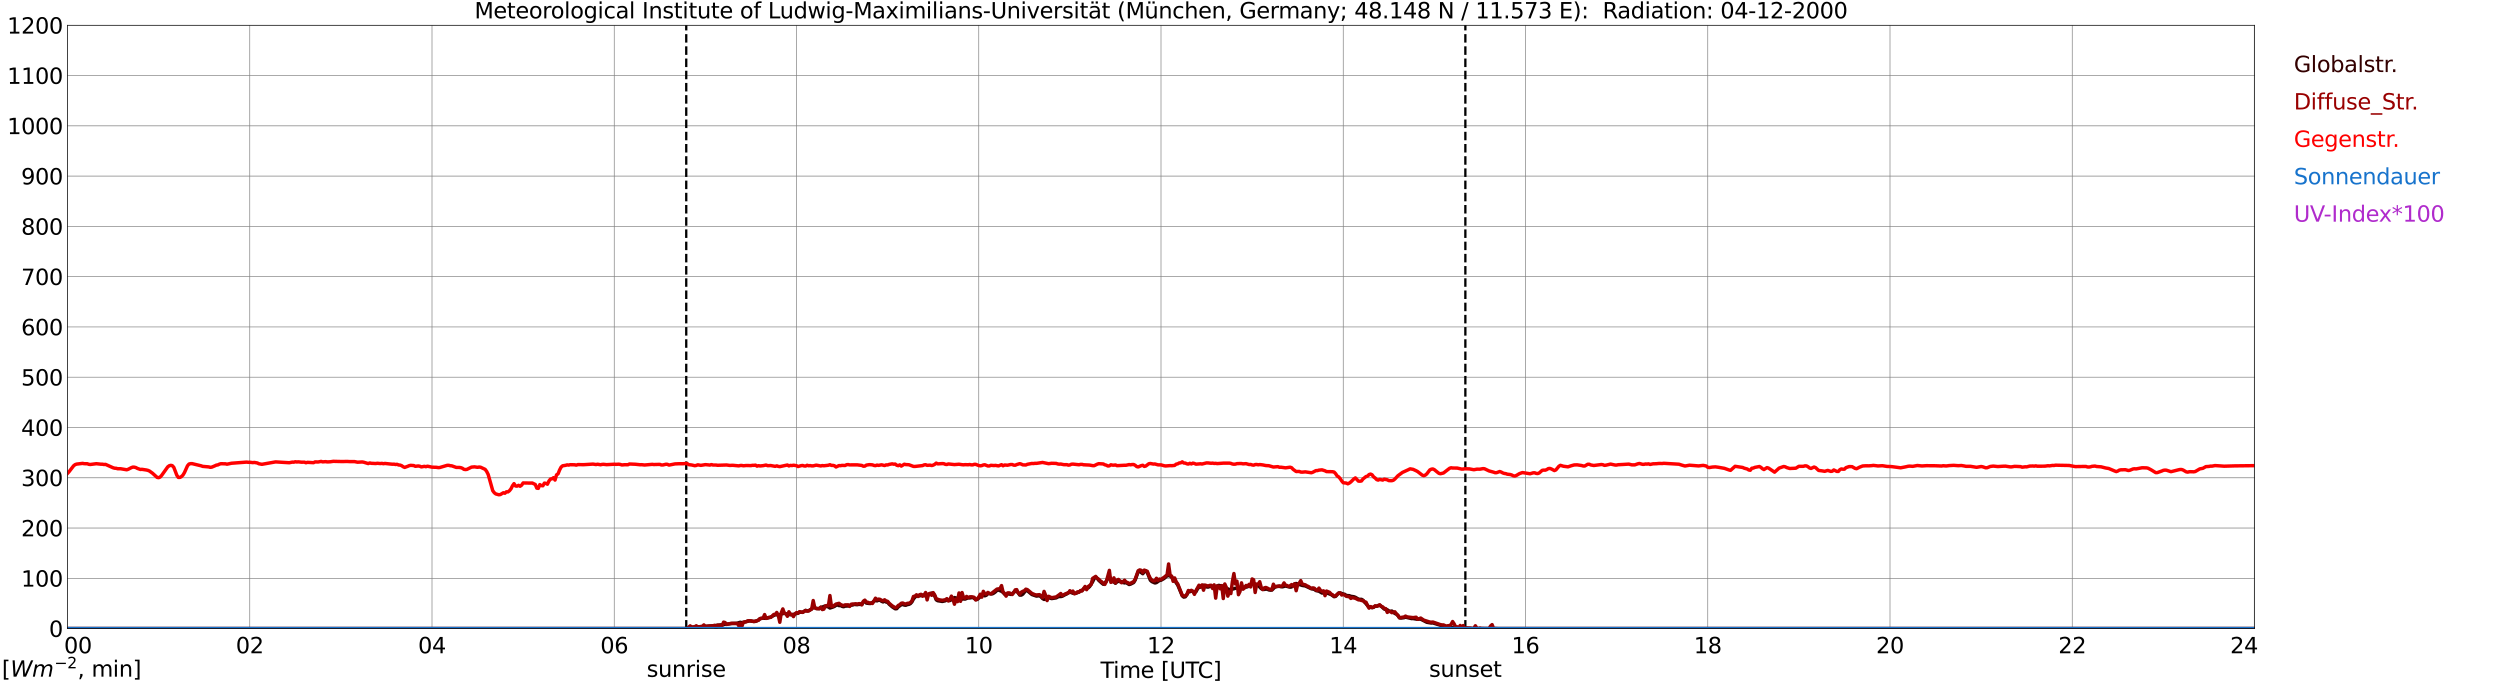 <?xml version="1.0" encoding="utf-8" standalone="no"?>
<!DOCTYPE svg PUBLIC "-//W3C//DTD SVG 1.1//EN"
  "http://www.w3.org/Graphics/SVG/1.1/DTD/svg11.dtd">
<svg xmlns:xlink="http://www.w3.org/1999/xlink" width="1085.4pt" height="296.64pt" viewBox="0 0 1085.4 296.64" xmlns="http://www.w3.org/2000/svg" version="1.1">
 <defs>
  <style type="text/css">*{stroke-linejoin: round; stroke-linecap: butt}</style>
 </defs>
 <g id="figure_1">
  <g id="patch_1">
   <path d="M 0 296.64 
L 1085.4 296.64 
L 1085.4 0 
L 0 0 
z
" style="fill: #ffffff"/>
  </g>
  <g id="axes_1">
   <g id="patch_2">
    <path d="M 29.306 272.909 
L 978.814 272.909 
L 978.814 10.976 
L 29.306 10.976 
z
" style="fill: #ffffff"/>
   </g>
   <g id="patch_3">
    <path d="M 978.814 272.909 
L 978.814 272.909 
L 978.814 10.976 
L 978.814 10.976 
z
" clip-path="url(#p5169b8da32)" style="fill: #d3d3d3; opacity: 0.25; stroke: #d3d3d3; stroke-linejoin: miter"/>
   </g>
   <g id="matplotlib.axis_1">
    <g id="xtick_1">
     <g id="line2d_1">
      <path d="M 29.306 272.909 
L 29.306 10.976 
" clip-path="url(#p5169b8da32)" style="fill: none; stroke: #808080; stroke-width: 0.3; stroke-linecap: square"/>
     </g>
     <g id="line2d_2"/>
     <g id="text_1">
      <!--    00 -->
      <g transform="translate(18.733 283.627) scale(0.095 -0.095)">
       <defs>
        <path id="DejaVuSans-20" transform="scale(0.016)"/>
        <path id="DejaVuSans-30" d="M 2034 4250 
Q 1547 4250 1301 3770 
Q 1056 3291 1056 2328 
Q 1056 1369 1301 889 
Q 1547 409 2034 409 
Q 2525 409 2770 889 
Q 3016 1369 3016 2328 
Q 3016 3291 2770 3770 
Q 2525 4250 2034 4250 
z
M 2034 4750 
Q 2819 4750 3233 4129 
Q 3647 3509 3647 2328 
Q 3647 1150 3233 529 
Q 2819 -91 2034 -91 
Q 1250 -91 836 529 
Q 422 1150 422 2328 
Q 422 3509 836 4129 
Q 1250 4750 2034 4750 
z
" transform="scale(0.016)"/>
       </defs>
       <use xlink:href="#DejaVuSans-20"/>
       <use xlink:href="#DejaVuSans-20" transform="translate(31.787 0)"/>
       <use xlink:href="#DejaVuSans-20" transform="translate(63.574 0)"/>
       <use xlink:href="#DejaVuSans-30" transform="translate(95.361 0)"/>
       <use xlink:href="#DejaVuSans-30" transform="translate(158.984 0)"/>
      </g>
     </g>
    </g>
    <g id="xtick_2">
     <g id="line2d_3">
      <path d="M 108.431 272.909 
L 108.431 10.976 
" clip-path="url(#p5169b8da32)" style="fill: none; stroke: #808080; stroke-width: 0.3; stroke-linecap: square"/>
     </g>
     <g id="line2d_4"/>
     <g id="text_2">
      <!-- 02 -->
      <g transform="translate(102.387 283.627) scale(0.095 -0.095)">
       <defs>
        <path id="DejaVuSans-32" d="M 1228 531 
L 3431 531 
L 3431 0 
L 469 0 
L 469 531 
Q 828 903 1448 1529 
Q 2069 2156 2228 2338 
Q 2531 2678 2651 2914 
Q 2772 3150 2772 3378 
Q 2772 3750 2511 3984 
Q 2250 4219 1831 4219 
Q 1534 4219 1204 4116 
Q 875 4013 500 3803 
L 500 4441 
Q 881 4594 1212 4672 
Q 1544 4750 1819 4750 
Q 2544 4750 2975 4387 
Q 3406 4025 3406 3419 
Q 3406 3131 3298 2873 
Q 3191 2616 2906 2266 
Q 2828 2175 2409 1742 
Q 1991 1309 1228 531 
z
" transform="scale(0.016)"/>
       </defs>
       <use xlink:href="#DejaVuSans-30"/>
       <use xlink:href="#DejaVuSans-32" transform="translate(63.623 0)"/>
      </g>
     </g>
    </g>
    <g id="xtick_3">
     <g id="line2d_5">
      <path d="M 187.557 272.909 
L 187.557 10.976 
" clip-path="url(#p5169b8da32)" style="fill: none; stroke: #808080; stroke-width: 0.3; stroke-linecap: square"/>
     </g>
     <g id="line2d_6"/>
     <g id="text_3">
      <!-- 04 -->
      <g transform="translate(181.513 283.627) scale(0.095 -0.095)">
       <defs>
        <path id="DejaVuSans-34" d="M 2419 4116 
L 825 1625 
L 2419 1625 
L 2419 4116 
z
M 2253 4666 
L 3047 4666 
L 3047 1625 
L 3713 1625 
L 3713 1100 
L 3047 1100 
L 3047 0 
L 2419 0 
L 2419 1100 
L 313 1100 
L 313 1709 
L 2253 4666 
z
" transform="scale(0.016)"/>
       </defs>
       <use xlink:href="#DejaVuSans-30"/>
       <use xlink:href="#DejaVuSans-34" transform="translate(63.623 0)"/>
      </g>
     </g>
    </g>
    <g id="xtick_4">
     <g id="line2d_7">
      <path d="M 266.683 272.909 
L 266.683 10.976 
" clip-path="url(#p5169b8da32)" style="fill: none; stroke: #808080; stroke-width: 0.3; stroke-linecap: square"/>
     </g>
     <g id="line2d_8"/>
     <g id="text_4">
      <!-- 06 -->
      <g transform="translate(260.638 283.627) scale(0.095 -0.095)">
       <defs>
        <path id="DejaVuSans-36" d="M 2113 2584 
Q 1688 2584 1439 2293 
Q 1191 2003 1191 1497 
Q 1191 994 1439 701 
Q 1688 409 2113 409 
Q 2538 409 2786 701 
Q 3034 994 3034 1497 
Q 3034 2003 2786 2293 
Q 2538 2584 2113 2584 
z
M 3366 4563 
L 3366 3988 
Q 3128 4100 2886 4159 
Q 2644 4219 2406 4219 
Q 1781 4219 1451 3797 
Q 1122 3375 1075 2522 
Q 1259 2794 1537 2939 
Q 1816 3084 2150 3084 
Q 2853 3084 3261 2657 
Q 3669 2231 3669 1497 
Q 3669 778 3244 343 
Q 2819 -91 2113 -91 
Q 1303 -91 875 529 
Q 447 1150 447 2328 
Q 447 3434 972 4092 
Q 1497 4750 2381 4750 
Q 2619 4750 2861 4703 
Q 3103 4656 3366 4563 
z
" transform="scale(0.016)"/>
       </defs>
       <use xlink:href="#DejaVuSans-30"/>
       <use xlink:href="#DejaVuSans-36" transform="translate(63.623 0)"/>
      </g>
     </g>
    </g>
    <g id="xtick_5">
     <g id="line2d_9">
      <path d="M 345.808 272.909 
L 345.808 10.976 
" clip-path="url(#p5169b8da32)" style="fill: none; stroke: #808080; stroke-width: 0.3; stroke-linecap: square"/>
     </g>
     <g id="line2d_10"/>
     <g id="text_5">
      <!-- 08 -->
      <g transform="translate(339.764 283.627) scale(0.095 -0.095)">
       <defs>
        <path id="DejaVuSans-38" d="M 2034 2216 
Q 1584 2216 1326 1975 
Q 1069 1734 1069 1313 
Q 1069 891 1326 650 
Q 1584 409 2034 409 
Q 2484 409 2743 651 
Q 3003 894 3003 1313 
Q 3003 1734 2745 1975 
Q 2488 2216 2034 2216 
z
M 1403 2484 
Q 997 2584 770 2862 
Q 544 3141 544 3541 
Q 544 4100 942 4425 
Q 1341 4750 2034 4750 
Q 2731 4750 3128 4425 
Q 3525 4100 3525 3541 
Q 3525 3141 3298 2862 
Q 3072 2584 2669 2484 
Q 3125 2378 3379 2068 
Q 3634 1759 3634 1313 
Q 3634 634 3220 271 
Q 2806 -91 2034 -91 
Q 1263 -91 848 271 
Q 434 634 434 1313 
Q 434 1759 690 2068 
Q 947 2378 1403 2484 
z
M 1172 3481 
Q 1172 3119 1398 2916 
Q 1625 2713 2034 2713 
Q 2441 2713 2670 2916 
Q 2900 3119 2900 3481 
Q 2900 3844 2670 4047 
Q 2441 4250 2034 4250 
Q 1625 4250 1398 4047 
Q 1172 3844 1172 3481 
z
" transform="scale(0.016)"/>
       </defs>
       <use xlink:href="#DejaVuSans-30"/>
       <use xlink:href="#DejaVuSans-38" transform="translate(63.623 0)"/>
      </g>
     </g>
    </g>
    <g id="xtick_6">
     <g id="line2d_11">
      <path d="M 424.934 272.909 
L 424.934 10.976 
" clip-path="url(#p5169b8da32)" style="fill: none; stroke: #808080; stroke-width: 0.3; stroke-linecap: square"/>
     </g>
     <g id="line2d_12"/>
     <g id="text_6">
      <!-- 10 -->
      <g transform="translate(418.89 283.627) scale(0.095 -0.095)">
       <defs>
        <path id="DejaVuSans-31" d="M 794 531 
L 1825 531 
L 1825 4091 
L 703 3866 
L 703 4441 
L 1819 4666 
L 2450 4666 
L 2450 531 
L 3481 531 
L 3481 0 
L 794 0 
L 794 531 
z
" transform="scale(0.016)"/>
       </defs>
       <use xlink:href="#DejaVuSans-31"/>
       <use xlink:href="#DejaVuSans-30" transform="translate(63.623 0)"/>
      </g>
     </g>
    </g>
    <g id="xtick_7">
     <g id="line2d_13">
      <path d="M 504.06 272.909 
L 504.06 10.976 
" clip-path="url(#p5169b8da32)" style="fill: none; stroke: #808080; stroke-width: 0.3; stroke-linecap: square"/>
     </g>
     <g id="line2d_14"/>
     <g id="text_7">
      <!-- 12 -->
      <g transform="translate(498.015 283.627) scale(0.095 -0.095)">
       <use xlink:href="#DejaVuSans-31"/>
       <use xlink:href="#DejaVuSans-32" transform="translate(63.623 0)"/>
      </g>
     </g>
    </g>
    <g id="xtick_8">
     <g id="line2d_15">
      <path d="M 583.185 272.909 
L 583.185 10.976 
" clip-path="url(#p5169b8da32)" style="fill: none; stroke: #808080; stroke-width: 0.3; stroke-linecap: square"/>
     </g>
     <g id="line2d_16"/>
     <g id="text_8">
      <!-- 14 -->
      <g transform="translate(577.141 283.627) scale(0.095 -0.095)">
       <use xlink:href="#DejaVuSans-31"/>
       <use xlink:href="#DejaVuSans-34" transform="translate(63.623 0)"/>
      </g>
     </g>
    </g>
    <g id="xtick_9">
     <g id="line2d_17">
      <path d="M 662.311 272.909 
L 662.311 10.976 
" clip-path="url(#p5169b8da32)" style="fill: none; stroke: #808080; stroke-width: 0.3; stroke-linecap: square"/>
     </g>
     <g id="line2d_18"/>
     <g id="text_9">
      <!-- 16 -->
      <g transform="translate(656.267 283.627) scale(0.095 -0.095)">
       <use xlink:href="#DejaVuSans-31"/>
       <use xlink:href="#DejaVuSans-36" transform="translate(63.623 0)"/>
      </g>
     </g>
    </g>
    <g id="xtick_10">
     <g id="line2d_19">
      <path d="M 741.437 272.909 
L 741.437 10.976 
" clip-path="url(#p5169b8da32)" style="fill: none; stroke: #808080; stroke-width: 0.3; stroke-linecap: square"/>
     </g>
     <g id="line2d_20"/>
     <g id="text_10">
      <!-- 18 -->
      <g transform="translate(735.392 283.627) scale(0.095 -0.095)">
       <use xlink:href="#DejaVuSans-31"/>
       <use xlink:href="#DejaVuSans-38" transform="translate(63.623 0)"/>
      </g>
     </g>
    </g>
    <g id="xtick_11">
     <g id="line2d_21">
      <path d="M 820.562 272.909 
L 820.562 10.976 
" clip-path="url(#p5169b8da32)" style="fill: none; stroke: #808080; stroke-width: 0.3; stroke-linecap: square"/>
     </g>
     <g id="line2d_22"/>
     <g id="text_11">
      <!-- 20 -->
      <g transform="translate(814.518 283.627) scale(0.095 -0.095)">
       <use xlink:href="#DejaVuSans-32"/>
       <use xlink:href="#DejaVuSans-30" transform="translate(63.623 0)"/>
      </g>
     </g>
    </g>
    <g id="xtick_12">
     <g id="line2d_23">
      <path d="M 899.688 272.909 
L 899.688 10.976 
" clip-path="url(#p5169b8da32)" style="fill: none; stroke: #808080; stroke-width: 0.3; stroke-linecap: square"/>
     </g>
     <g id="line2d_24"/>
     <g id="text_12">
      <!-- 22 -->
      <g transform="translate(893.644 283.627) scale(0.095 -0.095)">
       <use xlink:href="#DejaVuSans-32"/>
       <use xlink:href="#DejaVuSans-32" transform="translate(63.623 0)"/>
      </g>
     </g>
    </g>
    <g id="xtick_13">
     <g id="line2d_25">
      <path d="M 978.814 272.909 
L 978.814 10.976 
" clip-path="url(#p5169b8da32)" style="fill: none; stroke: #808080; stroke-width: 0.3; stroke-linecap: square"/>
     </g>
     <g id="line2d_26"/>
     <g id="text_13">
      <!-- 24    -->
      <g transform="translate(968.241 283.627) scale(0.095 -0.095)">
       <use xlink:href="#DejaVuSans-32"/>
       <use xlink:href="#DejaVuSans-34" transform="translate(63.623 0)"/>
       <use xlink:href="#DejaVuSans-20" transform="translate(127.246 0)"/>
       <use xlink:href="#DejaVuSans-20" transform="translate(159.033 0)"/>
       <use xlink:href="#DejaVuSans-20" transform="translate(190.82 0)"/>
      </g>
     </g>
    </g>
    <g id="text_14">
     <!-- Time [UTC] -->
     <g transform="translate(477.806 294.322) scale(0.095 -0.095)">
      <defs>
       <path id="DejaVuSans-54" d="M -19 4666 
L 3928 4666 
L 3928 4134 
L 2272 4134 
L 2272 0 
L 1638 0 
L 1638 4134 
L -19 4134 
L -19 4666 
z
" transform="scale(0.016)"/>
       <path id="DejaVuSans-69" d="M 603 3500 
L 1178 3500 
L 1178 0 
L 603 0 
L 603 3500 
z
M 603 4863 
L 1178 4863 
L 1178 4134 
L 603 4134 
L 603 4863 
z
" transform="scale(0.016)"/>
       <path id="DejaVuSans-6d" d="M 3328 2828 
Q 3544 3216 3844 3400 
Q 4144 3584 4550 3584 
Q 5097 3584 5394 3201 
Q 5691 2819 5691 2113 
L 5691 0 
L 5113 0 
L 5113 2094 
Q 5113 2597 4934 2840 
Q 4756 3084 4391 3084 
Q 3944 3084 3684 2787 
Q 3425 2491 3425 1978 
L 3425 0 
L 2847 0 
L 2847 2094 
Q 2847 2600 2669 2842 
Q 2491 3084 2119 3084 
Q 1678 3084 1418 2786 
Q 1159 2488 1159 1978 
L 1159 0 
L 581 0 
L 581 3500 
L 1159 3500 
L 1159 2956 
Q 1356 3278 1631 3431 
Q 1906 3584 2284 3584 
Q 2666 3584 2933 3390 
Q 3200 3197 3328 2828 
z
" transform="scale(0.016)"/>
       <path id="DejaVuSans-65" d="M 3597 1894 
L 3597 1613 
L 953 1613 
Q 991 1019 1311 708 
Q 1631 397 2203 397 
Q 2534 397 2845 478 
Q 3156 559 3463 722 
L 3463 178 
Q 3153 47 2828 -22 
Q 2503 -91 2169 -91 
Q 1331 -91 842 396 
Q 353 884 353 1716 
Q 353 2575 817 3079 
Q 1281 3584 2069 3584 
Q 2775 3584 3186 3129 
Q 3597 2675 3597 1894 
z
M 3022 2063 
Q 3016 2534 2758 2815 
Q 2500 3097 2075 3097 
Q 1594 3097 1305 2825 
Q 1016 2553 972 2059 
L 3022 2063 
z
" transform="scale(0.016)"/>
       <path id="DejaVuSans-5b" d="M 550 4863 
L 1875 4863 
L 1875 4416 
L 1125 4416 
L 1125 -397 
L 1875 -397 
L 1875 -844 
L 550 -844 
L 550 4863 
z
" transform="scale(0.016)"/>
       <path id="DejaVuSans-55" d="M 556 4666 
L 1191 4666 
L 1191 1831 
Q 1191 1081 1462 751 
Q 1734 422 2344 422 
Q 2950 422 3222 751 
Q 3494 1081 3494 1831 
L 3494 4666 
L 4128 4666 
L 4128 1753 
Q 4128 841 3676 375 
Q 3225 -91 2344 -91 
Q 1459 -91 1007 375 
Q 556 841 556 1753 
L 556 4666 
z
" transform="scale(0.016)"/>
       <path id="DejaVuSans-43" d="M 4122 4306 
L 4122 3641 
Q 3803 3938 3442 4084 
Q 3081 4231 2675 4231 
Q 1875 4231 1450 3742 
Q 1025 3253 1025 2328 
Q 1025 1406 1450 917 
Q 1875 428 2675 428 
Q 3081 428 3442 575 
Q 3803 722 4122 1019 
L 4122 359 
Q 3791 134 3420 21 
Q 3050 -91 2638 -91 
Q 1578 -91 968 557 
Q 359 1206 359 2328 
Q 359 3453 968 4101 
Q 1578 4750 2638 4750 
Q 3056 4750 3426 4639 
Q 3797 4528 4122 4306 
z
" transform="scale(0.016)"/>
       <path id="DejaVuSans-5d" d="M 1947 4863 
L 1947 -844 
L 622 -844 
L 622 -397 
L 1369 -397 
L 1369 4416 
L 622 4416 
L 622 4863 
L 1947 4863 
z
" transform="scale(0.016)"/>
      </defs>
      <use xlink:href="#DejaVuSans-54"/>
      <use xlink:href="#DejaVuSans-69" transform="translate(57.959 0)"/>
      <use xlink:href="#DejaVuSans-6d" transform="translate(85.742 0)"/>
      <use xlink:href="#DejaVuSans-65" transform="translate(183.154 0)"/>
      <use xlink:href="#DejaVuSans-20" transform="translate(244.678 0)"/>
      <use xlink:href="#DejaVuSans-5b" transform="translate(276.465 0)"/>
      <use xlink:href="#DejaVuSans-55" transform="translate(315.479 0)"/>
      <use xlink:href="#DejaVuSans-54" transform="translate(388.672 0)"/>
      <use xlink:href="#DejaVuSans-43" transform="translate(443.881 0)"/>
      <use xlink:href="#DejaVuSans-5d" transform="translate(513.705 0)"/>
     </g>
    </g>
   </g>
   <g id="matplotlib.axis_2">
    <g id="ytick_1">
     <g id="line2d_27">
      <path d="M 29.306 272.909 
L 978.814 272.909 
" clip-path="url(#p5169b8da32)" style="fill: none; stroke: #808080; stroke-width: 0.3; stroke-linecap: square"/>
     </g>
     <g id="line2d_28"/>
     <g id="text_15">
      <!-- 0 -->
      <g transform="translate(21.261 276.518) scale(0.095 -0.095)">
       <use xlink:href="#DejaVuSans-30"/>
      </g>
     </g>
    </g>
    <g id="ytick_2">
     <g id="line2d_29">
      <path d="M 29.306 251.081 
L 978.814 251.081 
" clip-path="url(#p5169b8da32)" style="fill: none; stroke: #808080; stroke-width: 0.3; stroke-linecap: square"/>
     </g>
     <g id="line2d_30"/>
     <g id="text_16">
      <!-- 100 -->
      <g transform="translate(9.173 254.69) scale(0.095 -0.095)">
       <use xlink:href="#DejaVuSans-31"/>
       <use xlink:href="#DejaVuSans-30" transform="translate(63.623 0)"/>
       <use xlink:href="#DejaVuSans-30" transform="translate(127.246 0)"/>
      </g>
     </g>
    </g>
    <g id="ytick_3">
     <g id="line2d_31">
      <path d="M 29.306 229.253 
L 978.814 229.253 
" clip-path="url(#p5169b8da32)" style="fill: none; stroke: #808080; stroke-width: 0.3; stroke-linecap: square"/>
     </g>
     <g id="line2d_32"/>
     <g id="text_17">
      <!-- 200 -->
      <g transform="translate(9.173 232.863) scale(0.095 -0.095)">
       <use xlink:href="#DejaVuSans-32"/>
       <use xlink:href="#DejaVuSans-30" transform="translate(63.623 0)"/>
       <use xlink:href="#DejaVuSans-30" transform="translate(127.246 0)"/>
      </g>
     </g>
    </g>
    <g id="ytick_4">
     <g id="line2d_33">
      <path d="M 29.306 207.426 
L 978.814 207.426 
" clip-path="url(#p5169b8da32)" style="fill: none; stroke: #808080; stroke-width: 0.3; stroke-linecap: square"/>
     </g>
     <g id="line2d_34"/>
     <g id="text_18">
      <!-- 300 -->
      <g transform="translate(9.173 211.035) scale(0.095 -0.095)">
       <defs>
        <path id="DejaVuSans-33" d="M 2597 2516 
Q 3050 2419 3304 2112 
Q 3559 1806 3559 1356 
Q 3559 666 3084 287 
Q 2609 -91 1734 -91 
Q 1441 -91 1130 -33 
Q 819 25 488 141 
L 488 750 
Q 750 597 1062 519 
Q 1375 441 1716 441 
Q 2309 441 2620 675 
Q 2931 909 2931 1356 
Q 2931 1769 2642 2001 
Q 2353 2234 1838 2234 
L 1294 2234 
L 1294 2753 
L 1863 2753 
Q 2328 2753 2575 2939 
Q 2822 3125 2822 3475 
Q 2822 3834 2567 4026 
Q 2313 4219 1838 4219 
Q 1578 4219 1281 4162 
Q 984 4106 628 3988 
L 628 4550 
Q 988 4650 1302 4700 
Q 1616 4750 1894 4750 
Q 2613 4750 3031 4423 
Q 3450 4097 3450 3541 
Q 3450 3153 3228 2886 
Q 3006 2619 2597 2516 
z
" transform="scale(0.016)"/>
       </defs>
       <use xlink:href="#DejaVuSans-33"/>
       <use xlink:href="#DejaVuSans-30" transform="translate(63.623 0)"/>
       <use xlink:href="#DejaVuSans-30" transform="translate(127.246 0)"/>
      </g>
     </g>
    </g>
    <g id="ytick_5">
     <g id="line2d_35">
      <path d="M 29.306 185.598 
L 978.814 185.598 
" clip-path="url(#p5169b8da32)" style="fill: none; stroke: #808080; stroke-width: 0.3; stroke-linecap: square"/>
     </g>
     <g id="line2d_36"/>
     <g id="text_19">
      <!-- 400 -->
      <g transform="translate(9.173 189.207) scale(0.095 -0.095)">
       <use xlink:href="#DejaVuSans-34"/>
       <use xlink:href="#DejaVuSans-30" transform="translate(63.623 0)"/>
       <use xlink:href="#DejaVuSans-30" transform="translate(127.246 0)"/>
      </g>
     </g>
    </g>
    <g id="ytick_6">
     <g id="line2d_37">
      <path d="M 29.306 163.77 
L 978.814 163.77 
" clip-path="url(#p5169b8da32)" style="fill: none; stroke: #808080; stroke-width: 0.3; stroke-linecap: square"/>
     </g>
     <g id="line2d_38"/>
     <g id="text_20">
      <!-- 500 -->
      <g transform="translate(9.173 167.379) scale(0.095 -0.095)">
       <defs>
        <path id="DejaVuSans-35" d="M 691 4666 
L 3169 4666 
L 3169 4134 
L 1269 4134 
L 1269 2991 
Q 1406 3038 1543 3061 
Q 1681 3084 1819 3084 
Q 2600 3084 3056 2656 
Q 3513 2228 3513 1497 
Q 3513 744 3044 326 
Q 2575 -91 1722 -91 
Q 1428 -91 1123 -41 
Q 819 9 494 109 
L 494 744 
Q 775 591 1075 516 
Q 1375 441 1709 441 
Q 2250 441 2565 725 
Q 2881 1009 2881 1497 
Q 2881 1984 2565 2268 
Q 2250 2553 1709 2553 
Q 1456 2553 1204 2497 
Q 953 2441 691 2322 
L 691 4666 
z
" transform="scale(0.016)"/>
       </defs>
       <use xlink:href="#DejaVuSans-35"/>
       <use xlink:href="#DejaVuSans-30" transform="translate(63.623 0)"/>
       <use xlink:href="#DejaVuSans-30" transform="translate(127.246 0)"/>
      </g>
     </g>
    </g>
    <g id="ytick_7">
     <g id="line2d_39">
      <path d="M 29.306 141.942 
L 978.814 141.942 
" clip-path="url(#p5169b8da32)" style="fill: none; stroke: #808080; stroke-width: 0.3; stroke-linecap: square"/>
     </g>
     <g id="line2d_40"/>
     <g id="text_21">
      <!-- 600 -->
      <g transform="translate(9.173 145.551) scale(0.095 -0.095)">
       <use xlink:href="#DejaVuSans-36"/>
       <use xlink:href="#DejaVuSans-30" transform="translate(63.623 0)"/>
       <use xlink:href="#DejaVuSans-30" transform="translate(127.246 0)"/>
      </g>
     </g>
    </g>
    <g id="ytick_8">
     <g id="line2d_41">
      <path d="M 29.306 120.114 
L 978.814 120.114 
" clip-path="url(#p5169b8da32)" style="fill: none; stroke: #808080; stroke-width: 0.3; stroke-linecap: square"/>
     </g>
     <g id="line2d_42"/>
     <g id="text_22">
      <!-- 700 -->
      <g transform="translate(9.173 123.724) scale(0.095 -0.095)">
       <defs>
        <path id="DejaVuSans-37" d="M 525 4666 
L 3525 4666 
L 3525 4397 
L 1831 0 
L 1172 0 
L 2766 4134 
L 525 4134 
L 525 4666 
z
" transform="scale(0.016)"/>
       </defs>
       <use xlink:href="#DejaVuSans-37"/>
       <use xlink:href="#DejaVuSans-30" transform="translate(63.623 0)"/>
       <use xlink:href="#DejaVuSans-30" transform="translate(127.246 0)"/>
      </g>
     </g>
    </g>
    <g id="ytick_9">
     <g id="line2d_43">
      <path d="M 29.306 98.287 
L 978.814 98.287 
" clip-path="url(#p5169b8da32)" style="fill: none; stroke: #808080; stroke-width: 0.3; stroke-linecap: square"/>
     </g>
     <g id="line2d_44"/>
     <g id="text_23">
      <!-- 800 -->
      <g transform="translate(9.173 101.896) scale(0.095 -0.095)">
       <use xlink:href="#DejaVuSans-38"/>
       <use xlink:href="#DejaVuSans-30" transform="translate(63.623 0)"/>
       <use xlink:href="#DejaVuSans-30" transform="translate(127.246 0)"/>
      </g>
     </g>
    </g>
    <g id="ytick_10">
     <g id="line2d_45">
      <path d="M 29.306 76.459 
L 978.814 76.459 
" clip-path="url(#p5169b8da32)" style="fill: none; stroke: #808080; stroke-width: 0.3; stroke-linecap: square"/>
     </g>
     <g id="line2d_46"/>
     <g id="text_24">
      <!-- 900 -->
      <g transform="translate(9.173 80.068) scale(0.095 -0.095)">
       <defs>
        <path id="DejaVuSans-39" d="M 703 97 
L 703 672 
Q 941 559 1184 500 
Q 1428 441 1663 441 
Q 2288 441 2617 861 
Q 2947 1281 2994 2138 
Q 2813 1869 2534 1725 
Q 2256 1581 1919 1581 
Q 1219 1581 811 2004 
Q 403 2428 403 3163 
Q 403 3881 828 4315 
Q 1253 4750 1959 4750 
Q 2769 4750 3195 4129 
Q 3622 3509 3622 2328 
Q 3622 1225 3098 567 
Q 2575 -91 1691 -91 
Q 1453 -91 1209 -44 
Q 966 3 703 97 
z
M 1959 2075 
Q 2384 2075 2632 2365 
Q 2881 2656 2881 3163 
Q 2881 3666 2632 3958 
Q 2384 4250 1959 4250 
Q 1534 4250 1286 3958 
Q 1038 3666 1038 3163 
Q 1038 2656 1286 2365 
Q 1534 2075 1959 2075 
z
" transform="scale(0.016)"/>
       </defs>
       <use xlink:href="#DejaVuSans-39"/>
       <use xlink:href="#DejaVuSans-30" transform="translate(63.623 0)"/>
       <use xlink:href="#DejaVuSans-30" transform="translate(127.246 0)"/>
      </g>
     </g>
    </g>
    <g id="ytick_11">
     <g id="line2d_47">
      <path d="M 29.306 54.631 
L 978.814 54.631 
" clip-path="url(#p5169b8da32)" style="fill: none; stroke: #808080; stroke-width: 0.3; stroke-linecap: square"/>
     </g>
     <g id="line2d_48"/>
     <g id="text_25">
      <!-- 1000 -->
      <g transform="translate(3.128 58.24) scale(0.095 -0.095)">
       <use xlink:href="#DejaVuSans-31"/>
       <use xlink:href="#DejaVuSans-30" transform="translate(63.623 0)"/>
       <use xlink:href="#DejaVuSans-30" transform="translate(127.246 0)"/>
       <use xlink:href="#DejaVuSans-30" transform="translate(190.869 0)"/>
      </g>
     </g>
    </g>
    <g id="ytick_12">
     <g id="line2d_49">
      <path d="M 29.306 32.803 
L 978.814 32.803 
" clip-path="url(#p5169b8da32)" style="fill: none; stroke: #808080; stroke-width: 0.3; stroke-linecap: square"/>
     </g>
     <g id="line2d_50"/>
     <g id="text_26">
      <!-- 1100 -->
      <g transform="translate(3.128 36.413) scale(0.095 -0.095)">
       <use xlink:href="#DejaVuSans-31"/>
       <use xlink:href="#DejaVuSans-31" transform="translate(63.623 0)"/>
       <use xlink:href="#DejaVuSans-30" transform="translate(127.246 0)"/>
       <use xlink:href="#DejaVuSans-30" transform="translate(190.869 0)"/>
      </g>
     </g>
    </g>
    <g id="ytick_13">
     <g id="line2d_51">
      <path d="M 29.306 10.976 
L 978.814 10.976 
" clip-path="url(#p5169b8da32)" style="fill: none; stroke: #808080; stroke-width: 0.3; stroke-linecap: square"/>
     </g>
     <g id="line2d_52"/>
     <g id="text_27">
      <!-- 1200 -->
      <g transform="translate(3.128 14.585) scale(0.095 -0.095)">
       <use xlink:href="#DejaVuSans-31"/>
       <use xlink:href="#DejaVuSans-32" transform="translate(63.623 0)"/>
       <use xlink:href="#DejaVuSans-30" transform="translate(127.246 0)"/>
       <use xlink:href="#DejaVuSans-30" transform="translate(190.869 0)"/>
      </g>
     </g>
    </g>
   </g>
   <g id="line2d_53">
    <path d="M 297.937 272.909 
L 297.937 10.976 
" clip-path="url(#p5169b8da32)" style="fill: none; stroke-dasharray: 3.7,1.6; stroke-dashoffset: 0; stroke: #000000"/>
   </g>
   <g id="line2d_54">
    <path d="M 636.2 272.909 
L 636.2 10.976 
" clip-path="url(#p5169b8da32)" style="fill: none; stroke-dasharray: 3.7,1.6; stroke-dashoffset: 0; stroke: #000000"/>
   </g>
   <g id="line2d_55">
    <path d="M 29.306 272.909 
L 298.333 272.909 
L 298.992 272.426 
L 302.949 272.18 
L 304.267 272.044 
L 306.905 271.892 
L 308.224 271.791 
L 309.543 271.7 
L 318.114 270.671 
L 320.093 270.573 
L 321.411 270.148 
L 322.071 270.366 
L 325.368 269.556 
L 326.686 269.735 
L 327.346 269.833 
L 328.005 269.766 
L 329.324 269.226 
L 329.983 268.596 
L 331.302 268.382 
L 332.621 268.452 
L 334.599 267.984 
L 335.258 267.539 
L 336.577 266.891 
L 338.555 266.969 
L 339.215 266.568 
L 340.533 266.262 
L 341.193 266.459 
L 341.852 266.906 
L 342.512 266.662 
L 343.171 266.943 
L 343.83 266.771 
L 344.49 266.777 
L 345.808 266.345 
L 346.468 266.273 
L 347.127 265.76 
L 348.446 265.858 
L 349.765 264.99 
L 350.424 265.225 
L 351.083 265.175 
L 352.402 264.355 
L 353.062 263.743 
L 353.721 263.822 
L 354.38 264.186 
L 355.699 264.265 
L 356.359 263.654 
L 357.018 263.593 
L 357.677 263.285 
L 358.337 263.156 
L 359.655 263.518 
L 360.315 263.988 
L 361.634 263.553 
L 362.293 263.265 
L 362.952 262.798 
L 363.612 262.632 
L 364.271 262.94 
L 364.93 262.894 
L 365.59 263.248 
L 366.249 263.414 
L 366.909 263.161 
L 368.227 263.084 
L 369.546 262.765 
L 370.206 262.661 
L 370.865 262.412 
L 372.184 262.543 
L 372.843 262.383 
L 374.162 262.447 
L 374.821 261.379 
L 375.481 260.88 
L 376.14 261.838 
L 377.459 262.019 
L 378.118 261.999 
L 379.437 261.102 
L 380.096 260.604 
L 380.756 260.88 
L 381.415 260.578 
L 382.074 260.589 
L 382.734 261.054 
L 383.393 261.329 
L 384.053 260.904 
L 384.712 261.384 
L 385.371 261.486 
L 386.031 262.301 
L 387.349 263.44 
L 388.668 264.322 
L 389.328 264.261 
L 389.987 263.488 
L 391.306 262.53 
L 391.965 262.455 
L 392.624 262.709 
L 393.284 262.781 
L 393.943 262.484 
L 394.603 262.39 
L 395.262 262.058 
L 395.921 261.318 
L 396.581 260.05 
L 397.24 259.28 
L 397.899 258.697 
L 398.559 258.629 
L 399.218 258.699 
L 400.537 258.348 
L 401.196 258.387 
L 401.856 258.773 
L 403.834 257.952 
L 404.493 257.483 
L 405.153 257.686 
L 405.812 258.732 
L 406.471 260.428 
L 407.131 260.812 
L 408.45 261.013 
L 409.109 261.133 
L 410.428 260.834 
L 411.087 260.336 
L 412.406 260.727 
L 413.065 260.382 
L 414.384 259.445 
L 415.703 259.76 
L 416.362 260.153 
L 417.022 260.207 
L 418.34 260.028 
L 419 260.109 
L 420.318 259.539 
L 420.978 259.622 
L 422.297 259.36 
L 423.615 260.253 
L 424.275 260.262 
L 424.934 259.694 
L 426.253 258.4 
L 426.912 258.444 
L 427.572 258.673 
L 428.231 258.426 
L 428.89 257.76 
L 429.55 257.651 
L 430.209 257.861 
L 430.869 257.821 
L 431.528 257.459 
L 432.187 256.961 
L 432.847 256.291 
L 433.506 256.18 
L 434.825 256.71 
L 435.484 257.202 
L 436.144 257.95 
L 436.803 258.289 
L 437.462 257.937 
L 438.122 257.85 
L 438.781 258.068 
L 439.44 257.948 
L 440.1 257.199 
L 440.759 256.656 
L 441.419 256.693 
L 442.078 257.413 
L 442.737 258.369 
L 443.397 258.374 
L 444.056 257.963 
L 445.375 256.355 
L 446.034 256.47 
L 448.012 258.125 
L 449.991 258.804 
L 451.309 258.629 
L 451.969 259.129 
L 452.628 259.841 
L 453.287 260.236 
L 454.606 259.941 
L 455.266 259.513 
L 456.584 259.878 
L 458.563 259.574 
L 459.222 259.188 
L 459.881 258.972 
L 460.541 259.009 
L 461.2 258.867 
L 462.519 258.134 
L 463.178 257.856 
L 463.838 257.317 
L 464.497 257.038 
L 465.816 257.557 
L 467.134 257.586 
L 467.794 257.313 
L 469.113 256.638 
L 469.772 256.37 
L 470.431 255.676 
L 471.091 255.296 
L 472.409 255.25 
L 473.069 254.667 
L 474.388 252.546 
L 475.047 251.173 
L 475.706 250.686 
L 476.366 251.057 
L 477.025 251.95 
L 478.344 253.144 
L 479.003 253.665 
L 479.663 253.109 
L 480.322 252.341 
L 480.981 251.181 
L 481.641 250.3 
L 482.3 251.504 
L 484.278 253.225 
L 484.938 252.624 
L 485.597 252.343 
L 486.256 252.498 
L 486.916 252.474 
L 487.575 252.904 
L 488.235 253.074 
L 488.894 252.943 
L 490.213 253.77 
L 490.872 253.593 
L 492.191 252.919 
L 492.85 251.847 
L 494.169 248.15 
L 494.828 247.938 
L 495.488 248.595 
L 496.147 249.082 
L 496.807 248.287 
L 497.466 247.894 
L 498.125 248.612 
L 499.444 251.919 
L 500.103 252.515 
L 501.422 253.109 
L 502.082 252.936 
L 503.4 252.007 
L 504.06 251.915 
L 505.379 251.155 
L 506.697 250.001 
L 507.357 249.878 
L 508.016 250.094 
L 508.675 250.562 
L 509.335 251.291 
L 509.994 251.559 
L 510.654 253.052 
L 511.313 253.951 
L 513.291 258.695 
L 513.95 259.232 
L 514.61 259.098 
L 515.269 258.179 
L 515.929 256.994 
L 516.588 256.883 
L 517.247 256.625 
L 517.907 256.743 
L 518.566 257.186 
L 519.226 256.92 
L 519.885 255.689 
L 520.544 254.925 
L 521.204 254.925 
L 521.863 254.338 
L 522.522 254.069 
L 523.182 254.517 
L 523.841 254.816 
L 524.501 254.91 
L 525.16 254.643 
L 525.819 254.602 
L 526.479 254.879 
L 527.797 254.91 
L 528.457 254.414 
L 529.116 254.135 
L 530.435 254.421 
L 533.732 255.977 
L 534.391 255.999 
L 536.369 255.399 
L 539.666 255.176 
L 540.326 254.859 
L 540.985 254.912 
L 541.644 254.757 
L 542.304 254.119 
L 542.963 253.943 
L 543.623 253.574 
L 544.282 253.072 
L 544.941 253.766 
L 545.601 254.2 
L 546.26 254.183 
L 547.579 255.578 
L 548.238 255.857 
L 548.898 255.912 
L 549.557 255.778 
L 550.216 255.824 
L 550.876 256.115 
L 551.535 256.219 
L 552.195 256.18 
L 553.513 254.866 
L 554.173 254.626 
L 555.491 254.56 
L 556.151 254.737 
L 556.81 254.776 
L 558.129 254.425 
L 560.107 254.927 
L 560.766 254.838 
L 562.085 253.484 
L 562.745 253.327 
L 564.063 253.746 
L 565.382 254.181 
L 566.701 254.381 
L 569.338 255.617 
L 570.657 255.87 
L 571.317 256.394 
L 572.635 256.675 
L 573.954 257.472 
L 574.613 257.378 
L 575.932 257.57 
L 576.592 257.632 
L 577.91 258.14 
L 579.229 259.063 
L 579.889 258.919 
L 581.207 257.422 
L 581.867 257.431 
L 583.185 257.915 
L 583.845 258.022 
L 584.504 258.537 
L 585.823 258.625 
L 586.482 258.893 
L 587.801 259.085 
L 588.46 259.33 
L 589.779 260.118 
L 590.439 260.225 
L 591.098 260.196 
L 591.757 260.602 
L 594.395 263.619 
L 595.054 263.549 
L 595.714 263.842 
L 596.373 263.658 
L 597.032 263.163 
L 597.692 263.217 
L 598.351 262.875 
L 599.011 262.763 
L 599.67 263.209 
L 600.989 264.429 
L 601.648 264.643 
L 602.307 264.73 
L 602.967 265.269 
L 603.626 265.431 
L 604.286 265.284 
L 605.604 266.356 
L 606.264 266.601 
L 606.923 267.286 
L 607.582 268.19 
L 608.242 268.338 
L 609.561 268.179 
L 610.22 267.936 
L 611.539 268.257 
L 612.858 268.567 
L 613.517 268.545 
L 615.495 268.888 
L 616.154 268.777 
L 616.814 268.812 
L 619.451 270.163 
L 621.429 270.503 
L 622.089 270.442 
L 626.045 271.68 
L 630.001 272.319 
L 635.936 272.909 
L 978.154 272.909 
L 978.154 272.909 
" clip-path="url(#p5169b8da32)" style="fill: none; stroke: #330000; stroke-width: 1.5; stroke-linecap: square"/>
   </g>
   <g id="line2d_56">
    <path d="M 29.306 272.909 
L 298.333 272.909 
L 299.652 271.726 
L 300.311 272.282 
L 301.63 272.11 
L 302.289 271.691 
L 302.949 272.16 
L 304.927 271.996 
L 305.586 271.313 
L 306.246 271.992 
L 308.224 271.785 
L 308.883 271.809 
L 310.202 271.523 
L 310.861 272.525 
L 311.521 271.422 
L 313.499 271.649 
L 314.158 270.11 
L 314.818 270.285 
L 315.477 271.101 
L 317.455 270.61 
L 319.433 270.73 
L 320.093 270.687 
L 320.752 271.676 
L 321.411 270.604 
L 322.071 271.979 
L 322.73 270.167 
L 324.049 269.877 
L 324.708 269.515 
L 326.027 269.532 
L 326.686 269.737 
L 327.346 269.82 
L 328.665 269.493 
L 329.324 269.202 
L 329.983 268.541 
L 331.302 268.351 
L 331.961 266.825 
L 332.621 268.473 
L 333.94 268.004 
L 334.599 268.026 
L 335.258 267.52 
L 335.918 266.788 
L 336.577 266.784 
L 337.236 265.909 
L 337.896 267.135 
L 338.555 270.163 
L 339.215 265.95 
L 339.874 264.374 
L 340.533 266.236 
L 341.193 266.459 
L 341.852 267.57 
L 342.512 265.605 
L 343.171 266.673 
L 343.83 266.812 
L 344.49 267.696 
L 345.149 266.496 
L 345.808 265.968 
L 346.468 266.175 
L 347.127 265.568 
L 348.446 265.863 
L 349.765 265.099 
L 350.424 265.337 
L 351.083 265.215 
L 352.402 264.424 
L 353.062 260.731 
L 353.721 263.813 
L 354.38 264.208 
L 355.699 264.248 
L 356.359 263.619 
L 357.018 264.647 
L 357.677 264.461 
L 358.337 263.075 
L 358.996 262.888 
L 359.655 263.032 
L 360.315 258.575 
L 360.974 263.259 
L 361.634 263.233 
L 362.952 262.261 
L 364.271 261.943 
L 364.93 262.438 
L 365.59 262.741 
L 366.249 262.907 
L 366.909 262.606 
L 368.227 262.589 
L 368.887 263.291 
L 369.546 262.34 
L 370.206 262.233 
L 370.865 262.263 
L 371.524 262.115 
L 372.184 262.281 
L 372.843 262.087 
L 373.502 262.084 
L 374.162 262.586 
L 374.821 261.034 
L 375.481 260.563 
L 376.14 261.386 
L 376.799 261.495 
L 377.459 261.796 
L 378.118 261.757 
L 378.777 262.004 
L 380.096 259.718 
L 380.756 260.408 
L 381.415 260.089 
L 382.074 260.218 
L 382.734 260.633 
L 383.393 260.823 
L 384.053 260.406 
L 384.712 260.904 
L 385.371 261.067 
L 386.031 261.892 
L 387.349 263.019 
L 388.668 263.809 
L 389.328 263.656 
L 389.987 262.851 
L 390.646 262.528 
L 391.306 261.892 
L 391.965 261.798 
L 392.624 262.141 
L 393.284 262.22 
L 393.943 261.938 
L 394.603 261.89 
L 395.262 261.598 
L 395.921 260.862 
L 396.581 258.965 
L 397.24 258.832 
L 397.899 258.23 
L 398.559 258.974 
L 399.218 258.208 
L 399.878 258.033 
L 400.537 258.871 
L 401.196 258.428 
L 401.856 257.247 
L 402.515 260.445 
L 403.175 257.826 
L 403.834 257.599 
L 404.493 258.457 
L 405.153 257.295 
L 405.812 258.306 
L 406.471 259.939 
L 407.79 260.406 
L 409.109 260.629 
L 410.428 260.382 
L 411.087 259.923 
L 411.746 260.93 
L 412.406 260.212 
L 413.065 258.817 
L 413.725 260.081 
L 414.384 262.322 
L 415.043 260.137 
L 415.703 261.209 
L 416.362 257.45 
L 417.022 261.069 
L 417.681 257.265 
L 418.34 259.498 
L 419 259.74 
L 419.659 258.946 
L 420.318 259.483 
L 420.978 259.142 
L 421.637 259.083 
L 422.956 259.33 
L 423.615 260.491 
L 424.275 259.978 
L 424.934 259.208 
L 425.593 257.983 
L 426.253 259.262 
L 426.912 256.737 
L 427.572 257.769 
L 428.231 257.961 
L 428.89 257.217 
L 429.55 257.69 
L 430.209 257.835 
L 432.847 255.759 
L 434.165 255.569 
L 434.825 254.25 
L 435.484 256.992 
L 436.144 257.649 
L 436.803 258.821 
L 437.462 257.415 
L 438.122 257.398 
L 438.781 257.616 
L 439.44 258.112 
L 440.1 257.287 
L 440.759 256.099 
L 441.419 255.992 
L 442.078 257.444 
L 442.737 257.97 
L 443.397 257.11 
L 444.056 256.724 
L 444.716 256.472 
L 445.375 255.8 
L 446.034 255.99 
L 448.012 257.634 
L 449.331 258.179 
L 449.991 258.31 
L 451.309 258.173 
L 451.969 258.666 
L 452.628 259.452 
L 453.287 256.765 
L 453.947 258.402 
L 454.606 260.738 
L 455.266 258.893 
L 456.584 259.498 
L 458.563 259.157 
L 459.881 258.199 
L 460.541 257.68 
L 461.2 258.559 
L 462.519 257.845 
L 463.178 257.575 
L 463.838 257.472 
L 464.497 256.464 
L 465.156 257.066 
L 465.816 256.627 
L 466.475 257.837 
L 467.134 257.549 
L 467.794 256.955 
L 468.453 257.138 
L 469.113 256.376 
L 469.772 256.558 
L 471.091 254.624 
L 471.75 256.012 
L 472.409 254.674 
L 473.728 253.77 
L 474.388 251.101 
L 475.706 250.252 
L 476.366 251.088 
L 477.025 251.472 
L 477.685 252.148 
L 478.344 252.609 
L 479.003 253.251 
L 479.663 253.729 
L 480.322 252.471 
L 481.641 247.632 
L 482.3 252.836 
L 482.96 252.535 
L 483.619 250.88 
L 484.278 253.054 
L 484.938 251.838 
L 485.597 251.563 
L 486.916 253 
L 487.575 252.533 
L 488.235 251.908 
L 488.894 252.712 
L 489.553 252.915 
L 490.213 253.349 
L 490.872 253.185 
L 492.191 252.511 
L 492.85 251.441 
L 494.169 247.781 
L 494.828 247.427 
L 495.488 247.617 
L 496.147 248.593 
L 496.807 247.512 
L 498.125 248.049 
L 498.785 249.828 
L 499.444 251.116 
L 500.103 251.86 
L 500.763 252.207 
L 501.422 252.159 
L 502.082 251.066 
L 502.741 251.978 
L 503.4 251.411 
L 504.06 251.614 
L 504.719 251.066 
L 505.379 250.666 
L 506.697 249.553 
L 507.357 244.86 
L 508.016 249.712 
L 508.675 250.101 
L 509.335 252.395 
L 509.994 250.92 
L 510.654 252.594 
L 511.313 253.489 
L 513.291 258.437 
L 513.95 258.786 
L 514.61 258.671 
L 515.269 258.166 
L 515.929 256.37 
L 516.588 256.59 
L 517.247 256.291 
L 517.907 256.75 
L 518.566 258.04 
L 519.226 256.446 
L 520.544 254.078 
L 521.204 254.737 
L 521.863 253.958 
L 522.522 256.243 
L 523.182 254.026 
L 524.501 254.438 
L 525.16 254.159 
L 525.819 254.102 
L 526.479 255.51 
L 527.138 253.923 
L 527.797 259.683 
L 528.457 254.421 
L 529.116 254.528 
L 529.776 255.636 
L 530.435 254.248 
L 531.094 259.851 
L 531.754 253.539 
L 532.413 255.045 
L 533.073 258.815 
L 533.732 256.927 
L 534.391 257.693 
L 535.051 252.541 
L 535.71 249.014 
L 536.369 253.532 
L 537.029 252.33 
L 537.688 258.184 
L 538.348 256.83 
L 539.007 253.052 
L 539.666 255.802 
L 540.326 255.272 
L 540.985 254.187 
L 541.644 254.536 
L 542.304 253.703 
L 542.963 254.825 
L 543.623 251.363 
L 544.282 251.729 
L 544.941 257.226 
L 545.601 253.565 
L 546.26 253.631 
L 546.919 252.568 
L 547.579 255.021 
L 548.238 255.981 
L 548.898 255.222 
L 549.557 255.045 
L 550.216 255.311 
L 550.876 255.704 
L 552.195 256.005 
L 552.854 253.641 
L 553.513 254.822 
L 555.491 254.379 
L 556.151 254.563 
L 556.81 254.277 
L 557.47 253.083 
L 558.129 254.091 
L 558.788 254.207 
L 559.448 254.622 
L 560.107 254.309 
L 560.766 253.803 
L 561.426 254.449 
L 562.085 253.484 
L 562.745 256.457 
L 563.404 253.757 
L 564.063 253.22 
L 564.723 252.083 
L 565.382 253.607 
L 566.701 253.903 
L 567.36 254.342 
L 568.02 254.613 
L 569.338 255.477 
L 569.998 255.215 
L 570.657 255.392 
L 571.317 256.108 
L 571.976 256.355 
L 572.635 255.329 
L 573.295 256.3 
L 573.954 256.734 
L 574.613 256.521 
L 575.273 258.612 
L 575.932 256.61 
L 577.251 257.167 
L 577.91 257.893 
L 578.57 258.251 
L 579.229 258.826 
L 579.889 258.705 
L 580.548 258.011 
L 581.207 257.614 
L 581.867 257.439 
L 582.526 258.334 
L 583.185 258.072 
L 583.845 258.382 
L 584.504 258.902 
L 585.823 259.079 
L 586.482 259.808 
L 587.142 259.456 
L 588.46 259.764 
L 589.779 260.436 
L 590.439 260.465 
L 591.098 260.718 
L 591.757 260.738 
L 592.417 261.342 
L 593.076 261.447 
L 593.736 262.925 
L 594.395 264.034 
L 595.054 263.366 
L 595.714 263.739 
L 596.373 263.547 
L 597.032 263.036 
L 597.692 263.187 
L 598.351 262.999 
L 599.011 262.582 
L 599.67 263.263 
L 600.329 263.494 
L 600.989 264.152 
L 601.648 264.248 
L 602.307 265.889 
L 602.967 265.376 
L 603.626 265.516 
L 604.286 265.998 
L 604.945 265.732 
L 605.604 265.627 
L 606.264 266.544 
L 606.923 267.109 
L 607.582 268.216 
L 608.901 267.969 
L 609.561 267.886 
L 610.22 267.482 
L 610.879 267.836 
L 613.517 268.148 
L 614.836 267.971 
L 615.495 268.875 
L 616.814 268.334 
L 618.133 269.226 
L 620.77 270.065 
L 621.429 270.128 
L 622.089 270.052 
L 625.386 271.195 
L 626.045 271.324 
L 626.705 271.313 
L 628.023 271.903 
L 628.683 271.641 
L 629.342 271.66 
L 630.001 271.11 
L 630.661 269.849 
L 631.32 270.85 
L 631.98 272.178 
L 632.639 272.127 
L 633.298 272.61 
L 633.958 271.562 
L 634.617 272.566 
L 635.276 271.608 
L 635.936 272.909 
L 636.595 272.577 
L 638.573 272.658 
L 639.233 272.835 
L 639.892 272.708 
L 640.552 271.693 
L 641.211 272.739 
L 641.87 272.854 
L 642.53 272.649 
L 643.189 272.819 
L 646.486 272.88 
L 647.145 271.789 
L 647.805 271.193 
L 648.464 272.889 
L 649.123 272.835 
L 650.442 272.909 
L 978.154 272.909 
L 978.154 272.909 
" clip-path="url(#p5169b8da32)" style="fill: none; stroke: #990000; stroke-width: 1.5; stroke-linecap: square"/>
   </g>
   <g id="line2d_57">
    <path d="M 29.306 205.522 
L 29.965 204.817 
L 31.943 202.248 
L 32.603 201.726 
L 33.262 201.495 
L 35.9 201.183 
L 36.559 201.322 
L 37.878 201.327 
L 38.537 201.58 
L 39.197 201.659 
L 41.834 201.322 
L 43.812 201.536 
L 44.472 201.534 
L 45.131 201.674 
L 45.79 201.604 
L 49.087 203.082 
L 49.747 203.278 
L 50.406 203.307 
L 51.065 203.501 
L 52.384 203.51 
L 55.022 203.959 
L 55.681 203.737 
L 57 203.043 
L 57.659 202.802 
L 58.319 202.826 
L 58.978 202.997 
L 59.637 203.359 
L 60.956 203.824 
L 61.615 203.761 
L 63.594 204.062 
L 64.253 204.226 
L 64.912 204.512 
L 66.231 205.47 
L 68.209 207.26 
L 68.869 207.393 
L 69.528 207.109 
L 70.187 206.389 
L 72.825 202.698 
L 73.484 202.209 
L 74.144 202.028 
L 74.803 202.163 
L 75.462 202.914 
L 76.781 206.356 
L 77.441 207.281 
L 78.1 207.277 
L 78.759 206.928 
L 79.419 206.28 
L 80.078 205.179 
L 81.397 202.241 
L 82.056 201.462 
L 82.716 201.307 
L 83.375 201.285 
L 87.331 202.235 
L 87.991 202.479 
L 90.628 202.711 
L 91.288 202.894 
L 91.947 202.809 
L 93.266 202.257 
L 93.925 201.942 
L 94.584 201.846 
L 95.244 201.519 
L 95.903 201.327 
L 97.881 201.37 
L 98.541 201.536 
L 100.519 201.119 
L 107.113 200.622 
L 107.772 200.722 
L 108.431 200.685 
L 109.75 200.858 
L 110.41 200.766 
L 111.728 201.002 
L 112.388 201.344 
L 113.707 201.584 
L 119.641 200.537 
L 125.575 200.897 
L 126.894 200.635 
L 127.553 200.665 
L 128.213 200.478 
L 128.872 200.578 
L 129.532 200.517 
L 130.85 200.661 
L 132.169 200.652 
L 132.829 200.921 
L 133.488 200.722 
L 136.125 200.879 
L 136.785 200.532 
L 138.104 200.578 
L 139.422 200.325 
L 140.082 200.524 
L 141.4 200.423 
L 142.06 200.543 
L 143.379 200.486 
L 144.697 200.292 
L 148.654 200.39 
L 150.632 200.336 
L 151.951 200.414 
L 153.929 200.41 
L 155.247 200.674 
L 157.226 200.561 
L 157.885 200.668 
L 159.863 201.266 
L 160.523 200.991 
L 161.182 201.148 
L 163.16 201.242 
L 163.819 201.137 
L 165.138 201.261 
L 165.798 201.172 
L 166.457 201.329 
L 167.116 201.207 
L 169.094 201.419 
L 170.413 201.552 
L 171.073 201.517 
L 171.732 201.663 
L 172.391 201.58 
L 173.051 201.873 
L 173.71 201.929 
L 174.37 202.176 
L 175.029 202.637 
L 175.688 202.929 
L 177.007 202.453 
L 177.666 202.165 
L 178.326 202.032 
L 179.645 202.134 
L 180.304 202.449 
L 181.623 202.303 
L 182.282 202.429 
L 182.941 202.717 
L 184.26 202.46 
L 184.92 202.632 
L 185.579 202.401 
L 187.557 202.822 
L 189.535 202.894 
L 190.195 203.008 
L 190.854 202.997 
L 194.151 202.028 
L 194.81 202.012 
L 195.47 202.2 
L 196.129 202.246 
L 198.107 202.94 
L 199.426 202.944 
L 200.085 203.049 
L 200.745 203.296 
L 201.404 203.756 
L 202.063 203.861 
L 202.723 203.787 
L 204.701 202.805 
L 206.02 202.689 
L 207.339 202.892 
L 207.998 202.77 
L 208.657 202.853 
L 210.635 203.78 
L 211.295 204.682 
L 211.954 206.002 
L 213.932 213.04 
L 214.592 213.915 
L 215.251 214.445 
L 216.57 214.805 
L 217.229 214.72 
L 218.548 213.939 
L 219.207 214.142 
L 219.867 213.52 
L 220.526 213.57 
L 221.186 213.061 
L 221.845 212.23 
L 222.504 210.918 
L 223.164 209.988 
L 223.823 210.992 
L 224.482 211.084 
L 225.142 210.711 
L 225.801 211.108 
L 226.461 210.641 
L 227.12 209.678 
L 230.417 209.737 
L 231.076 209.702 
L 232.395 210.34 
L 233.054 211.929 
L 233.714 212.025 
L 234.373 210.401 
L 235.033 210.831 
L 235.692 210.903 
L 236.351 209.752 
L 237.011 209.855 
L 237.67 210.226 
L 238.329 208.842 
L 238.989 207.986 
L 239.648 207.873 
L 240.308 207.399 
L 240.967 208.421 
L 241.626 206.168 
L 242.286 205.727 
L 242.945 204.06 
L 243.604 202.805 
L 244.264 202.233 
L 245.583 202.023 
L 246.242 201.827 
L 246.901 201.927 
L 247.561 201.75 
L 249.539 201.794 
L 250.198 201.953 
L 250.858 201.711 
L 253.495 201.739 
L 256.792 201.534 
L 257.451 201.488 
L 258.77 201.689 
L 259.43 201.545 
L 260.748 201.776 
L 261.408 201.622 
L 262.067 201.587 
L 263.386 201.737 
L 266.683 201.547 
L 267.342 201.6 
L 268.661 201.536 
L 269.32 201.643 
L 269.98 201.864 
L 271.298 201.752 
L 272.617 201.776 
L 273.277 201.451 
L 275.914 201.565 
L 277.892 201.772 
L 278.552 201.748 
L 279.87 201.886 
L 283.167 201.6 
L 283.827 201.685 
L 286.464 201.608 
L 287.124 201.868 
L 287.783 201.873 
L 289.102 201.56 
L 289.761 201.584 
L 290.42 201.929 
L 293.058 201.41 
L 295.036 201.325 
L 296.355 201.346 
L 297.674 201.253 
L 298.333 201.244 
L 298.992 201.72 
L 300.311 201.883 
L 301.63 202.185 
L 302.289 202.08 
L 302.949 201.798 
L 304.267 202.041 
L 305.586 201.833 
L 306.246 201.72 
L 307.564 201.846 
L 308.224 201.921 
L 308.883 201.694 
L 309.543 201.899 
L 310.861 201.899 
L 311.521 202.004 
L 315.477 201.881 
L 316.796 202.069 
L 318.114 202.01 
L 320.752 202.261 
L 321.411 202.1 
L 322.071 202.082 
L 322.73 202.226 
L 324.049 202.1 
L 326.027 202.152 
L 326.686 202.012 
L 327.346 202.036 
L 328.005 201.942 
L 328.665 202.383 
L 329.324 202.169 
L 329.983 202.298 
L 331.302 202.169 
L 332.621 201.901 
L 333.28 202.187 
L 334.599 202.117 
L 336.577 202.473 
L 337.236 202.25 
L 337.896 202.482 
L 338.555 202.591 
L 341.852 201.89 
L 342.512 202.292 
L 343.171 202.041 
L 343.83 202.13 
L 344.49 201.975 
L 345.808 202.178 
L 346.468 202.549 
L 347.787 202.174 
L 348.446 202.082 
L 349.105 202.298 
L 349.765 202.346 
L 350.424 201.999 
L 351.083 202.211 
L 351.743 202.143 
L 352.402 202.272 
L 353.062 202.259 
L 354.38 201.945 
L 356.359 202.3 
L 357.018 202.132 
L 357.677 202.222 
L 359.655 201.995 
L 360.315 201.75 
L 360.974 202.06 
L 361.634 202.056 
L 362.293 202.209 
L 362.952 202.75 
L 364.271 202.13 
L 364.93 202.18 
L 365.59 202.045 
L 366.909 202.106 
L 367.568 201.759 
L 368.227 201.698 
L 368.887 201.84 
L 372.184 201.827 
L 374.162 202.069 
L 374.821 202.416 
L 375.481 202.375 
L 376.14 201.936 
L 377.459 201.72 
L 378.777 201.827 
L 379.437 202.071 
L 380.096 202.174 
L 380.756 201.912 
L 381.415 202.058 
L 382.734 201.792 
L 384.053 202.13 
L 384.712 201.831 
L 385.371 201.868 
L 386.031 201.628 
L 387.349 201.386 
L 388.009 201.536 
L 388.668 201.475 
L 389.328 201.988 
L 389.987 202.172 
L 390.646 201.831 
L 391.306 202.355 
L 392.624 201.547 
L 393.284 201.707 
L 394.603 201.77 
L 396.581 202.497 
L 397.24 202.512 
L 399.218 202.287 
L 400.537 202.141 
L 401.196 201.844 
L 401.856 201.75 
L 402.515 202.034 
L 403.834 201.94 
L 404.493 202.13 
L 405.153 201.94 
L 405.812 201.602 
L 406.471 201.063 
L 407.131 201.399 
L 409.109 201.272 
L 409.768 201.318 
L 410.428 201.598 
L 411.087 201.665 
L 411.746 201.427 
L 414.384 201.709 
L 416.362 201.545 
L 417.681 201.752 
L 418.34 201.801 
L 419 201.72 
L 420.318 201.783 
L 420.978 201.67 
L 421.637 201.822 
L 422.297 201.842 
L 422.956 201.602 
L 423.615 201.604 
L 424.934 202.119 
L 425.593 202.237 
L 426.253 202.143 
L 426.912 201.873 
L 427.572 201.776 
L 428.89 202.311 
L 429.55 202.296 
L 430.209 202.012 
L 431.528 202.128 
L 432.187 202.052 
L 433.506 202.285 
L 434.825 201.746 
L 435.484 202.222 
L 436.144 201.883 
L 437.462 201.977 
L 438.781 201.67 
L 439.44 201.667 
L 440.1 201.938 
L 440.759 201.993 
L 441.419 201.696 
L 442.737 201.298 
L 443.397 201.497 
L 444.056 201.825 
L 445.375 201.881 
L 446.034 201.58 
L 448.012 201.209 
L 448.672 201.257 
L 449.331 201.152 
L 449.991 201.178 
L 452.628 200.777 
L 455.266 201.322 
L 456.584 201.139 
L 458.563 201.196 
L 459.222 201.429 
L 459.881 201.521 
L 460.541 201.469 
L 461.859 201.735 
L 463.178 201.726 
L 463.838 201.951 
L 464.497 201.855 
L 465.156 201.543 
L 465.816 201.495 
L 468.453 201.781 
L 469.113 201.619 
L 469.772 201.608 
L 470.431 201.785 
L 473.069 201.914 
L 474.388 202.161 
L 475.047 202.178 
L 476.366 201.539 
L 477.025 201.309 
L 479.003 201.432 
L 479.663 201.794 
L 480.322 201.96 
L 480.981 202.324 
L 481.641 202.246 
L 482.3 201.79 
L 482.96 201.938 
L 483.619 201.962 
L 484.278 201.851 
L 484.938 202.174 
L 488.235 201.993 
L 488.894 201.995 
L 490.213 201.704 
L 490.872 201.801 
L 491.532 201.672 
L 492.191 201.672 
L 492.85 202.014 
L 493.51 202.564 
L 494.169 202.726 
L 495.488 202.152 
L 496.147 202.006 
L 496.807 202.495 
L 497.466 202.329 
L 498.785 201.331 
L 499.444 201.233 
L 500.763 201.477 
L 501.422 201.443 
L 502.741 201.816 
L 504.06 201.827 
L 505.379 202.2 
L 506.038 202.303 
L 508.016 202.148 
L 508.675 202.189 
L 509.994 202.062 
L 510.654 201.504 
L 511.313 201.395 
L 511.972 200.993 
L 512.632 200.945 
L 513.291 200.517 
L 513.95 201.039 
L 514.61 201.052 
L 515.269 201.36 
L 515.929 201.495 
L 516.588 201.15 
L 517.247 201.416 
L 517.907 201.076 
L 518.566 201.224 
L 519.226 201.521 
L 520.544 201.416 
L 521.204 201.353 
L 521.863 201.458 
L 523.841 200.969 
L 524.501 200.984 
L 525.819 201.137 
L 526.479 201.071 
L 527.138 201.205 
L 527.797 201.159 
L 528.457 201.272 
L 531.094 201.08 
L 533.732 201.061 
L 534.391 201.185 
L 535.051 201.447 
L 535.71 201.545 
L 536.369 201.497 
L 537.029 201.296 
L 538.348 201.246 
L 539.007 201.255 
L 539.666 201.388 
L 540.985 201.296 
L 542.304 201.685 
L 542.963 201.637 
L 543.623 201.859 
L 544.282 201.96 
L 544.941 201.696 
L 545.601 201.659 
L 546.26 201.805 
L 546.919 201.687 
L 548.238 201.849 
L 549.557 202.121 
L 550.876 202.193 
L 552.854 202.767 
L 554.832 202.604 
L 555.491 202.881 
L 556.151 202.844 
L 558.129 203.117 
L 560.107 202.842 
L 560.766 203.058 
L 561.426 203.769 
L 562.745 204.721 
L 564.063 204.675 
L 564.723 204.946 
L 565.382 204.992 
L 566.701 204.861 
L 569.338 205.254 
L 569.998 205.014 
L 571.317 204.322 
L 571.976 204.319 
L 572.635 204.114 
L 573.954 203.988 
L 575.273 204.405 
L 575.932 204.754 
L 578.57 204.802 
L 579.229 204.955 
L 579.889 205.668 
L 580.548 206.657 
L 581.207 207.059 
L 581.867 207.803 
L 582.526 208.82 
L 583.185 209.589 
L 584.504 209.728 
L 585.164 210.049 
L 585.823 209.728 
L 586.482 209.242 
L 587.801 207.925 
L 588.46 207.493 
L 589.779 208.881 
L 590.439 208.923 
L 591.098 208.816 
L 591.757 207.947 
L 593.076 206.889 
L 593.736 206.718 
L 594.395 206.026 
L 595.054 205.826 
L 595.714 206.142 
L 596.373 207.054 
L 597.032 207.522 
L 597.692 208.22 
L 598.351 208.443 
L 599.011 208.131 
L 600.329 208.432 
L 600.989 208.045 
L 602.307 208.312 
L 602.967 208.668 
L 604.286 208.692 
L 604.945 208.495 
L 605.604 207.967 
L 606.923 206.546 
L 608.901 205.096 
L 611.539 203.887 
L 612.198 203.542 
L 613.517 203.776 
L 614.836 204.385 
L 615.495 204.747 
L 617.473 206.282 
L 618.133 206.533 
L 618.792 206.286 
L 619.451 205.743 
L 620.77 204.014 
L 621.429 203.702 
L 622.089 203.601 
L 622.748 203.918 
L 624.067 205 
L 624.726 205.502 
L 625.386 205.684 
L 626.705 205.356 
L 629.342 203.315 
L 630.001 203.088 
L 630.661 203.195 
L 632.639 203.211 
L 634.617 203.667 
L 635.276 203.647 
L 635.936 203.516 
L 637.914 203.569 
L 639.892 203.937 
L 641.211 203.689 
L 642.53 203.697 
L 643.848 203.453 
L 644.508 203.514 
L 646.486 204.461 
L 648.464 204.996 
L 649.123 205.238 
L 649.783 205.208 
L 651.102 204.717 
L 651.761 204.946 
L 652.42 205.315 
L 653.08 205.548 
L 653.739 205.629 
L 654.399 205.871 
L 655.717 206.026 
L 656.377 206.238 
L 657.036 206.587 
L 657.695 206.694 
L 658.355 206.419 
L 659.674 205.629 
L 660.992 205.169 
L 664.289 205.692 
L 665.608 205.289 
L 666.267 205.254 
L 666.927 205.52 
L 667.586 205.599 
L 668.246 205.358 
L 669.564 204.195 
L 670.224 204.099 
L 670.883 204.136 
L 671.542 203.874 
L 672.202 203.451 
L 672.861 203.363 
L 673.521 203.59 
L 674.839 204.302 
L 675.499 204.023 
L 676.817 202.425 
L 677.477 202.025 
L 678.796 202.425 
L 680.774 202.682 
L 682.092 202.231 
L 683.411 201.862 
L 684.73 201.816 
L 686.708 202.113 
L 687.368 202.313 
L 688.027 202.331 
L 689.346 201.552 
L 690.005 201.563 
L 690.664 201.866 
L 691.983 202.095 
L 695.28 201.667 
L 695.939 201.776 
L 696.599 202.047 
L 697.258 201.958 
L 698.577 201.652 
L 699.236 201.48 
L 701.215 201.903 
L 701.874 201.907 
L 702.533 201.763 
L 704.511 201.661 
L 707.149 201.495 
L 708.468 201.827 
L 709.786 201.822 
L 711.105 201.362 
L 711.765 201.22 
L 713.083 201.584 
L 713.743 201.593 
L 714.402 201.438 
L 715.062 201.495 
L 715.721 201.373 
L 716.38 201.643 
L 717.699 201.368 
L 719.018 201.336 
L 720.337 201.209 
L 721.655 201.242 
L 722.315 201.148 
L 728.909 201.536 
L 730.227 201.949 
L 731.546 202.322 
L 733.524 201.969 
L 737.48 202.285 
L 738.799 202.119 
L 739.459 202.054 
L 740.777 202.316 
L 741.437 202.877 
L 742.096 202.999 
L 743.415 202.778 
L 744.734 202.693 
L 746.052 202.868 
L 748.69 203.337 
L 750.668 204.033 
L 751.327 204.208 
L 753.306 202.447 
L 756.602 202.957 
L 757.262 203.265 
L 758.581 203.619 
L 759.24 204.047 
L 759.899 204.169 
L 760.559 203.298 
L 761.218 203.217 
L 761.878 202.92 
L 763.856 202.543 
L 764.515 202.909 
L 765.174 203.486 
L 765.834 203.854 
L 767.153 203.029 
L 767.812 203.219 
L 770.449 204.996 
L 772.428 203.224 
L 774.406 202.538 
L 775.065 202.661 
L 775.725 203.005 
L 777.043 203.4 
L 779.681 203.276 
L 781 202.453 
L 782.978 202.455 
L 783.637 202.248 
L 784.296 202.283 
L 784.956 202.628 
L 785.615 203.163 
L 786.275 203.376 
L 787.593 202.765 
L 788.253 203.021 
L 789.572 204.254 
L 790.89 204.402 
L 792.209 204.623 
L 793.528 204.234 
L 794.847 204.66 
L 795.506 204.579 
L 796.165 204.033 
L 797.484 204.675 
L 798.143 204.675 
L 798.803 203.905 
L 799.462 203.579 
L 800.122 203.719 
L 800.781 203.691 
L 801.44 203.036 
L 802.759 202.584 
L 804.078 202.593 
L 805.397 203.352 
L 806.056 203.492 
L 807.375 202.815 
L 808.694 202.307 
L 810.012 202.228 
L 811.331 202.248 
L 812.65 202.158 
L 813.309 202.054 
L 814.628 202.202 
L 815.287 202.298 
L 817.265 202.191 
L 819.244 202.501 
L 821.222 202.578 
L 823.2 202.837 
L 825.178 203.101 
L 827.156 202.722 
L 828.475 202.425 
L 829.134 202.375 
L 830.453 202.464 
L 832.431 202.104 
L 834.409 202.3 
L 836.388 202.18 
L 840.344 202.217 
L 842.981 202.322 
L 843.641 202.196 
L 844.959 202.309 
L 846.278 202.137 
L 848.256 202.036 
L 850.235 202.185 
L 851.553 202.102 
L 852.872 202.322 
L 853.531 202.46 
L 855.51 202.46 
L 858.147 202.89 
L 860.125 202.547 
L 860.785 202.656 
L 862.103 203.097 
L 862.763 203.058 
L 864.082 202.523 
L 865.4 202.357 
L 867.378 202.567 
L 869.357 202.431 
L 870.675 202.383 
L 872.653 202.685 
L 873.313 202.709 
L 874.632 202.473 
L 875.95 202.519 
L 877.269 202.593 
L 877.929 202.835 
L 879.247 202.665 
L 879.907 202.691 
L 881.225 202.357 
L 882.544 202.322 
L 883.204 202.379 
L 883.863 202.257 
L 884.522 202.412 
L 887.819 202.383 
L 889.138 202.204 
L 889.797 202.265 
L 891.116 202.065 
L 891.775 202.093 
L 892.435 201.96 
L 893.754 201.999 
L 898.369 202.089 
L 901.007 202.58 
L 904.304 202.525 
L 905.622 202.512 
L 906.282 202.735 
L 906.941 202.767 
L 907.601 202.671 
L 908.26 202.462 
L 909.579 202.346 
L 910.238 202.538 
L 912.216 202.676 
L 914.194 203.18 
L 915.513 203.4 
L 918.151 204.509 
L 918.81 204.745 
L 919.469 204.507 
L 920.129 204.116 
L 920.788 203.977 
L 922.766 203.933 
L 924.085 204.291 
L 924.745 204.149 
L 926.063 203.61 
L 926.723 203.516 
L 927.382 203.586 
L 930.02 203.084 
L 931.998 203.143 
L 932.657 203.304 
L 933.976 204.009 
L 935.954 205.212 
L 936.613 205.188 
L 938.592 204.483 
L 939.251 204.197 
L 939.91 204.103 
L 940.57 204.14 
L 942.548 204.789 
L 945.845 203.966 
L 946.504 203.835 
L 947.163 203.837 
L 947.823 204.071 
L 949.142 204.848 
L 949.801 204.99 
L 950.46 204.819 
L 951.12 204.787 
L 952.438 204.837 
L 953.098 204.715 
L 955.076 203.562 
L 956.395 203.324 
L 957.714 202.584 
L 959.032 202.51 
L 959.692 202.372 
L 960.351 202.381 
L 961.67 202.137 
L 963.648 202.259 
L 965.626 202.401 
L 970.242 202.268 
L 978.154 202.172 
L 978.154 202.172 
" clip-path="url(#p5169b8da32)" style="fill: none; stroke: #ff0000; stroke-width: 1.5; stroke-linecap: square"/>
   </g>
   <g id="line2d_58">
    <path d="M 29.306 272.909 
L 978.154 272.909 
L 978.154 272.909 
" clip-path="url(#p5169b8da32)" style="fill: none; stroke: #1773cc; stroke-width: 1.5; stroke-linecap: square"/>
   </g>
   <g id="line2d_59">
    <path d="M 0 0 
" clip-path="url(#p5169b8da32)" style="fill: none; stroke: #b02bcc; stroke-width: 1.5; stroke-linecap: square"/>
   </g>
   <g id="patch_4">
    <path d="M 29.306 272.909 
L 29.306 10.976 
" style="fill: none; stroke: #000000; stroke-width: 0.3; stroke-linejoin: miter; stroke-linecap: square"/>
   </g>
   <g id="patch_5">
    <path d="M 978.814 272.909 
L 978.814 10.976 
" style="fill: none; stroke: #000000; stroke-width: 0.3; stroke-linejoin: miter; stroke-linecap: square"/>
   </g>
   <g id="patch_6">
    <path d="M 29.306 272.909 
L 978.814 272.909 
" style="fill: none; stroke: #000000; stroke-width: 0.3; stroke-linejoin: miter; stroke-linecap: square"/>
   </g>
   <g id="patch_7">
    <path d="M 29.306 10.976 
L 978.814 10.976 
" style="fill: none; stroke: #000000; stroke-width: 0.3; stroke-linejoin: miter; stroke-linecap: square"/>
   </g>
   <g id="text_28">
    <!-- sunrise -->
    <g transform="translate(280.773 293.863) scale(0.095 -0.095)">
     <defs>
      <path id="DejaVuSans-73" d="M 2834 3397 
L 2834 2853 
Q 2591 2978 2328 3040 
Q 2066 3103 1784 3103 
Q 1356 3103 1142 2972 
Q 928 2841 928 2578 
Q 928 2378 1081 2264 
Q 1234 2150 1697 2047 
L 1894 2003 
Q 2506 1872 2764 1633 
Q 3022 1394 3022 966 
Q 3022 478 2636 193 
Q 2250 -91 1575 -91 
Q 1294 -91 989 -36 
Q 684 19 347 128 
L 347 722 
Q 666 556 975 473 
Q 1284 391 1588 391 
Q 1994 391 2212 530 
Q 2431 669 2431 922 
Q 2431 1156 2273 1281 
Q 2116 1406 1581 1522 
L 1381 1569 
Q 847 1681 609 1914 
Q 372 2147 372 2553 
Q 372 3047 722 3315 
Q 1072 3584 1716 3584 
Q 2034 3584 2315 3537 
Q 2597 3491 2834 3397 
z
" transform="scale(0.016)"/>
      <path id="DejaVuSans-75" d="M 544 1381 
L 544 3500 
L 1119 3500 
L 1119 1403 
Q 1119 906 1312 657 
Q 1506 409 1894 409 
Q 2359 409 2629 706 
Q 2900 1003 2900 1516 
L 2900 3500 
L 3475 3500 
L 3475 0 
L 2900 0 
L 2900 538 
Q 2691 219 2414 64 
Q 2138 -91 1772 -91 
Q 1169 -91 856 284 
Q 544 659 544 1381 
z
M 1991 3584 
L 1991 3584 
z
" transform="scale(0.016)"/>
      <path id="DejaVuSans-6e" d="M 3513 2113 
L 3513 0 
L 2938 0 
L 2938 2094 
Q 2938 2591 2744 2837 
Q 2550 3084 2163 3084 
Q 1697 3084 1428 2787 
Q 1159 2491 1159 1978 
L 1159 0 
L 581 0 
L 581 3500 
L 1159 3500 
L 1159 2956 
Q 1366 3272 1645 3428 
Q 1925 3584 2291 3584 
Q 2894 3584 3203 3211 
Q 3513 2838 3513 2113 
z
" transform="scale(0.016)"/>
      <path id="DejaVuSans-72" d="M 2631 2963 
Q 2534 3019 2420 3045 
Q 2306 3072 2169 3072 
Q 1681 3072 1420 2755 
Q 1159 2438 1159 1844 
L 1159 0 
L 581 0 
L 581 3500 
L 1159 3500 
L 1159 2956 
Q 1341 3275 1631 3429 
Q 1922 3584 2338 3584 
Q 2397 3584 2469 3576 
Q 2541 3569 2628 3553 
L 2631 2963 
z
" transform="scale(0.016)"/>
     </defs>
     <use xlink:href="#DejaVuSans-73"/>
     <use xlink:href="#DejaVuSans-75" transform="translate(52.1 0)"/>
     <use xlink:href="#DejaVuSans-6e" transform="translate(115.479 0)"/>
     <use xlink:href="#DejaVuSans-72" transform="translate(178.857 0)"/>
     <use xlink:href="#DejaVuSans-69" transform="translate(219.971 0)"/>
     <use xlink:href="#DejaVuSans-73" transform="translate(247.754 0)"/>
     <use xlink:href="#DejaVuSans-65" transform="translate(299.854 0)"/>
    </g>
   </g>
   <g id="text_29">
    <!-- sunset -->
    <g transform="translate(620.445 293.863) scale(0.095 -0.095)">
     <defs>
      <path id="DejaVuSans-74" d="M 1172 4494 
L 1172 3500 
L 2356 3500 
L 2356 3053 
L 1172 3053 
L 1172 1153 
Q 1172 725 1289 603 
Q 1406 481 1766 481 
L 2356 481 
L 2356 0 
L 1766 0 
Q 1100 0 847 248 
Q 594 497 594 1153 
L 594 3053 
L 172 3053 
L 172 3500 
L 594 3500 
L 594 4494 
L 1172 4494 
z
" transform="scale(0.016)"/>
     </defs>
     <use xlink:href="#DejaVuSans-73"/>
     <use xlink:href="#DejaVuSans-75" transform="translate(52.1 0)"/>
     <use xlink:href="#DejaVuSans-6e" transform="translate(115.479 0)"/>
     <use xlink:href="#DejaVuSans-73" transform="translate(178.857 0)"/>
     <use xlink:href="#DejaVuSans-65" transform="translate(230.957 0)"/>
     <use xlink:href="#DejaVuSans-74" transform="translate(292.48 0)"/>
    </g>
   </g>
   <g id="text_30">
    <!-- [$Wm^{-2}$, min] -->
    <g transform="translate(0.821 293.863) scale(0.095 -0.095)">
     <defs>
      <path id="DejaVuSans-Oblique-57" d="M 616 4666 
L 1228 4666 
L 1453 697 
L 3213 4666 
L 3916 4666 
L 4147 697 
L 5888 4666 
L 6528 4666 
L 4453 0 
L 3659 0 
L 3444 3891 
L 1697 0 
L 903 0 
L 616 4666 
z
" transform="scale(0.016)"/>
      <path id="DejaVuSans-Oblique-6d" d="M 5747 2113 
L 5338 0 
L 4763 0 
L 5166 2094 
Q 5191 2228 5203 2325 
Q 5216 2422 5216 2491 
Q 5216 2772 5059 2928 
Q 4903 3084 4622 3084 
Q 4203 3084 3875 2770 
Q 3547 2456 3450 1953 
L 3066 0 
L 2491 0 
L 2900 2094 
Q 2925 2209 2937 2307 
Q 2950 2406 2950 2484 
Q 2950 2769 2794 2926 
Q 2638 3084 2363 3084 
Q 1938 3084 1609 2770 
Q 1281 2456 1184 1953 
L 800 0 
L 225 0 
L 909 3500 
L 1484 3500 
L 1375 2956 
Q 1609 3263 1923 3423 
Q 2238 3584 2597 3584 
Q 2978 3584 3223 3384 
Q 3469 3184 3519 2828 
Q 3781 3197 4126 3390 
Q 4472 3584 4856 3584 
Q 5306 3584 5551 3325 
Q 5797 3066 5797 2591 
Q 5797 2488 5784 2364 
Q 5772 2241 5747 2113 
z
" transform="scale(0.016)"/>
      <path id="DejaVuSans-2212" d="M 678 2272 
L 4684 2272 
L 4684 1741 
L 678 1741 
L 678 2272 
z
" transform="scale(0.016)"/>
      <path id="DejaVuSans-2c" d="M 750 794 
L 1409 794 
L 1409 256 
L 897 -744 
L 494 -744 
L 750 256 
L 750 794 
z
" transform="scale(0.016)"/>
     </defs>
     <use xlink:href="#DejaVuSans-5b" transform="translate(0 0.766)"/>
     <use xlink:href="#DejaVuSans-Oblique-57" transform="translate(39.014 0.766)"/>
     <use xlink:href="#DejaVuSans-Oblique-6d" transform="translate(137.891 0.766)"/>
     <use xlink:href="#DejaVuSans-2212" transform="translate(239.953 39.047) scale(0.7)"/>
     <use xlink:href="#DejaVuSans-32" transform="translate(298.605 39.047) scale(0.7)"/>
     <use xlink:href="#DejaVuSans-2c" transform="translate(345.875 0.766)"/>
     <use xlink:href="#DejaVuSans-20" transform="translate(377.663 0.766)"/>
     <use xlink:href="#DejaVuSans-6d" transform="translate(409.45 0.766)"/>
     <use xlink:href="#DejaVuSans-69" transform="translate(506.862 0.766)"/>
     <use xlink:href="#DejaVuSans-6e" transform="translate(534.645 0.766)"/>
     <use xlink:href="#DejaVuSans-5d" transform="translate(598.024 0.766)"/>
    </g>
   </g>
   <g id="text_31">
    <!-- Globalstr. -->
    <g style="fill: #330000" transform="translate(995.905 31.291) scale(0.095 -0.095)">
     <defs>
      <path id="DejaVuSans-47" d="M 3809 666 
L 3809 1919 
L 2778 1919 
L 2778 2438 
L 4434 2438 
L 4434 434 
Q 4069 175 3628 42 
Q 3188 -91 2688 -91 
Q 1594 -91 976 548 
Q 359 1188 359 2328 
Q 359 3472 976 4111 
Q 1594 4750 2688 4750 
Q 3144 4750 3555 4637 
Q 3966 4525 4313 4306 
L 4313 3634 
Q 3963 3931 3569 4081 
Q 3175 4231 2741 4231 
Q 1884 4231 1454 3753 
Q 1025 3275 1025 2328 
Q 1025 1384 1454 906 
Q 1884 428 2741 428 
Q 3075 428 3337 486 
Q 3600 544 3809 666 
z
" transform="scale(0.016)"/>
      <path id="DejaVuSans-6c" d="M 603 4863 
L 1178 4863 
L 1178 0 
L 603 0 
L 603 4863 
z
" transform="scale(0.016)"/>
      <path id="DejaVuSans-6f" d="M 1959 3097 
Q 1497 3097 1228 2736 
Q 959 2375 959 1747 
Q 959 1119 1226 758 
Q 1494 397 1959 397 
Q 2419 397 2687 759 
Q 2956 1122 2956 1747 
Q 2956 2369 2687 2733 
Q 2419 3097 1959 3097 
z
M 1959 3584 
Q 2709 3584 3137 3096 
Q 3566 2609 3566 1747 
Q 3566 888 3137 398 
Q 2709 -91 1959 -91 
Q 1206 -91 779 398 
Q 353 888 353 1747 
Q 353 2609 779 3096 
Q 1206 3584 1959 3584 
z
" transform="scale(0.016)"/>
      <path id="DejaVuSans-62" d="M 3116 1747 
Q 3116 2381 2855 2742 
Q 2594 3103 2138 3103 
Q 1681 3103 1420 2742 
Q 1159 2381 1159 1747 
Q 1159 1113 1420 752 
Q 1681 391 2138 391 
Q 2594 391 2855 752 
Q 3116 1113 3116 1747 
z
M 1159 2969 
Q 1341 3281 1617 3432 
Q 1894 3584 2278 3584 
Q 2916 3584 3314 3078 
Q 3713 2572 3713 1747 
Q 3713 922 3314 415 
Q 2916 -91 2278 -91 
Q 1894 -91 1617 61 
Q 1341 213 1159 525 
L 1159 0 
L 581 0 
L 581 4863 
L 1159 4863 
L 1159 2969 
z
" transform="scale(0.016)"/>
      <path id="DejaVuSans-61" d="M 2194 1759 
Q 1497 1759 1228 1600 
Q 959 1441 959 1056 
Q 959 750 1161 570 
Q 1363 391 1709 391 
Q 2188 391 2477 730 
Q 2766 1069 2766 1631 
L 2766 1759 
L 2194 1759 
z
M 3341 1997 
L 3341 0 
L 2766 0 
L 2766 531 
Q 2569 213 2275 61 
Q 1981 -91 1556 -91 
Q 1019 -91 701 211 
Q 384 513 384 1019 
Q 384 1609 779 1909 
Q 1175 2209 1959 2209 
L 2766 2209 
L 2766 2266 
Q 2766 2663 2505 2880 
Q 2244 3097 1772 3097 
Q 1472 3097 1187 3025 
Q 903 2953 641 2809 
L 641 3341 
Q 956 3463 1253 3523 
Q 1550 3584 1831 3584 
Q 2591 3584 2966 3190 
Q 3341 2797 3341 1997 
z
" transform="scale(0.016)"/>
      <path id="DejaVuSans-2e" d="M 684 794 
L 1344 794 
L 1344 0 
L 684 0 
L 684 794 
z
" transform="scale(0.016)"/>
     </defs>
     <use xlink:href="#DejaVuSans-47"/>
     <use xlink:href="#DejaVuSans-6c" transform="translate(77.49 0)"/>
     <use xlink:href="#DejaVuSans-6f" transform="translate(105.273 0)"/>
     <use xlink:href="#DejaVuSans-62" transform="translate(166.455 0)"/>
     <use xlink:href="#DejaVuSans-61" transform="translate(229.932 0)"/>
     <use xlink:href="#DejaVuSans-6c" transform="translate(291.211 0)"/>
     <use xlink:href="#DejaVuSans-73" transform="translate(318.994 0)"/>
     <use xlink:href="#DejaVuSans-74" transform="translate(371.094 0)"/>
     <use xlink:href="#DejaVuSans-72" transform="translate(410.303 0)"/>
     <use xlink:href="#DejaVuSans-2e" transform="translate(442.291 0)"/>
    </g>
   </g>
   <g id="text_32">
    <!-- Diffuse_Str. -->
    <g style="fill: #990000" transform="translate(995.905 47.531) scale(0.095 -0.095)">
     <defs>
      <path id="DejaVuSans-44" d="M 1259 4147 
L 1259 519 
L 2022 519 
Q 2988 519 3436 956 
Q 3884 1394 3884 2338 
Q 3884 3275 3436 3711 
Q 2988 4147 2022 4147 
L 1259 4147 
z
M 628 4666 
L 1925 4666 
Q 3281 4666 3915 4102 
Q 4550 3538 4550 2338 
Q 4550 1131 3912 565 
Q 3275 0 1925 0 
L 628 0 
L 628 4666 
z
" transform="scale(0.016)"/>
      <path id="DejaVuSans-66" d="M 2375 4863 
L 2375 4384 
L 1825 4384 
Q 1516 4384 1395 4259 
Q 1275 4134 1275 3809 
L 1275 3500 
L 2222 3500 
L 2222 3053 
L 1275 3053 
L 1275 0 
L 697 0 
L 697 3053 
L 147 3053 
L 147 3500 
L 697 3500 
L 697 3744 
Q 697 4328 969 4595 
Q 1241 4863 1831 4863 
L 2375 4863 
z
" transform="scale(0.016)"/>
      <path id="DejaVuSans-5f" d="M 3263 -1063 
L 3263 -1509 
L -63 -1509 
L -63 -1063 
L 3263 -1063 
z
" transform="scale(0.016)"/>
      <path id="DejaVuSans-53" d="M 3425 4513 
L 3425 3897 
Q 3066 4069 2747 4153 
Q 2428 4238 2131 4238 
Q 1616 4238 1336 4038 
Q 1056 3838 1056 3469 
Q 1056 3159 1242 3001 
Q 1428 2844 1947 2747 
L 2328 2669 
Q 3034 2534 3370 2195 
Q 3706 1856 3706 1288 
Q 3706 609 3251 259 
Q 2797 -91 1919 -91 
Q 1588 -91 1214 -16 
Q 841 59 441 206 
L 441 856 
Q 825 641 1194 531 
Q 1563 422 1919 422 
Q 2459 422 2753 634 
Q 3047 847 3047 1241 
Q 3047 1584 2836 1778 
Q 2625 1972 2144 2069 
L 1759 2144 
Q 1053 2284 737 2584 
Q 422 2884 422 3419 
Q 422 4038 858 4394 
Q 1294 4750 2059 4750 
Q 2388 4750 2728 4690 
Q 3069 4631 3425 4513 
z
" transform="scale(0.016)"/>
     </defs>
     <use xlink:href="#DejaVuSans-44"/>
     <use xlink:href="#DejaVuSans-69" transform="translate(77.002 0)"/>
     <use xlink:href="#DejaVuSans-66" transform="translate(104.785 0)"/>
     <use xlink:href="#DejaVuSans-66" transform="translate(139.99 0)"/>
     <use xlink:href="#DejaVuSans-75" transform="translate(175.195 0)"/>
     <use xlink:href="#DejaVuSans-73" transform="translate(238.574 0)"/>
     <use xlink:href="#DejaVuSans-65" transform="translate(290.674 0)"/>
     <use xlink:href="#DejaVuSans-5f" transform="translate(352.197 0)"/>
     <use xlink:href="#DejaVuSans-53" transform="translate(402.197 0)"/>
     <use xlink:href="#DejaVuSans-74" transform="translate(465.674 0)"/>
     <use xlink:href="#DejaVuSans-72" transform="translate(504.883 0)"/>
     <use xlink:href="#DejaVuSans-2e" transform="translate(536.871 0)"/>
    </g>
   </g>
   <g id="text_33">
    <!-- Gegenstr. -->
    <g style="fill: #ff0000" transform="translate(995.905 63.771) scale(0.095 -0.095)">
     <defs>
      <path id="DejaVuSans-67" d="M 2906 1791 
Q 2906 2416 2648 2759 
Q 2391 3103 1925 3103 
Q 1463 3103 1205 2759 
Q 947 2416 947 1791 
Q 947 1169 1205 825 
Q 1463 481 1925 481 
Q 2391 481 2648 825 
Q 2906 1169 2906 1791 
z
M 3481 434 
Q 3481 -459 3084 -895 
Q 2688 -1331 1869 -1331 
Q 1566 -1331 1297 -1286 
Q 1028 -1241 775 -1147 
L 775 -588 
Q 1028 -725 1275 -790 
Q 1522 -856 1778 -856 
Q 2344 -856 2625 -561 
Q 2906 -266 2906 331 
L 2906 616 
Q 2728 306 2450 153 
Q 2172 0 1784 0 
Q 1141 0 747 490 
Q 353 981 353 1791 
Q 353 2603 747 3093 
Q 1141 3584 1784 3584 
Q 2172 3584 2450 3431 
Q 2728 3278 2906 2969 
L 2906 3500 
L 3481 3500 
L 3481 434 
z
" transform="scale(0.016)"/>
     </defs>
     <use xlink:href="#DejaVuSans-47"/>
     <use xlink:href="#DejaVuSans-65" transform="translate(77.49 0)"/>
     <use xlink:href="#DejaVuSans-67" transform="translate(139.014 0)"/>
     <use xlink:href="#DejaVuSans-65" transform="translate(202.49 0)"/>
     <use xlink:href="#DejaVuSans-6e" transform="translate(264.014 0)"/>
     <use xlink:href="#DejaVuSans-73" transform="translate(327.393 0)"/>
     <use xlink:href="#DejaVuSans-74" transform="translate(379.492 0)"/>
     <use xlink:href="#DejaVuSans-72" transform="translate(418.701 0)"/>
     <use xlink:href="#DejaVuSans-2e" transform="translate(450.689 0)"/>
    </g>
   </g>
   <g id="text_34">
    <!-- Sonnendauer -->
    <g style="fill: #1773cc" transform="translate(995.905 80.01) scale(0.095 -0.095)">
     <defs>
      <path id="DejaVuSans-64" d="M 2906 2969 
L 2906 4863 
L 3481 4863 
L 3481 0 
L 2906 0 
L 2906 525 
Q 2725 213 2448 61 
Q 2172 -91 1784 -91 
Q 1150 -91 751 415 
Q 353 922 353 1747 
Q 353 2572 751 3078 
Q 1150 3584 1784 3584 
Q 2172 3584 2448 3432 
Q 2725 3281 2906 2969 
z
M 947 1747 
Q 947 1113 1208 752 
Q 1469 391 1925 391 
Q 2381 391 2643 752 
Q 2906 1113 2906 1747 
Q 2906 2381 2643 2742 
Q 2381 3103 1925 3103 
Q 1469 3103 1208 2742 
Q 947 2381 947 1747 
z
" transform="scale(0.016)"/>
     </defs>
     <use xlink:href="#DejaVuSans-53"/>
     <use xlink:href="#DejaVuSans-6f" transform="translate(63.477 0)"/>
     <use xlink:href="#DejaVuSans-6e" transform="translate(124.658 0)"/>
     <use xlink:href="#DejaVuSans-6e" transform="translate(188.037 0)"/>
     <use xlink:href="#DejaVuSans-65" transform="translate(251.416 0)"/>
     <use xlink:href="#DejaVuSans-6e" transform="translate(312.939 0)"/>
     <use xlink:href="#DejaVuSans-64" transform="translate(376.318 0)"/>
     <use xlink:href="#DejaVuSans-61" transform="translate(439.795 0)"/>
     <use xlink:href="#DejaVuSans-75" transform="translate(501.074 0)"/>
     <use xlink:href="#DejaVuSans-65" transform="translate(564.453 0)"/>
     <use xlink:href="#DejaVuSans-72" transform="translate(625.977 0)"/>
    </g>
   </g>
   <g id="text_35">
    <!-- UV-Index*100 -->
    <g style="fill: #b02bcc" transform="translate(995.905 96.25) scale(0.095 -0.095)">
     <defs>
      <path id="DejaVuSans-56" d="M 1831 0 
L 50 4666 
L 709 4666 
L 2188 738 
L 3669 4666 
L 4325 4666 
L 2547 0 
L 1831 0 
z
" transform="scale(0.016)"/>
      <path id="DejaVuSans-2d" d="M 313 2009 
L 1997 2009 
L 1997 1497 
L 313 1497 
L 313 2009 
z
" transform="scale(0.016)"/>
      <path id="DejaVuSans-49" d="M 628 4666 
L 1259 4666 
L 1259 0 
L 628 0 
L 628 4666 
z
" transform="scale(0.016)"/>
      <path id="DejaVuSans-78" d="M 3513 3500 
L 2247 1797 
L 3578 0 
L 2900 0 
L 1881 1375 
L 863 0 
L 184 0 
L 1544 1831 
L 300 3500 
L 978 3500 
L 1906 2253 
L 2834 3500 
L 3513 3500 
z
" transform="scale(0.016)"/>
      <path id="DejaVuSans-2a" d="M 3009 3897 
L 1888 3291 
L 3009 2681 
L 2828 2375 
L 1778 3009 
L 1778 1831 
L 1422 1831 
L 1422 3009 
L 372 2375 
L 191 2681 
L 1313 3291 
L 191 3897 
L 372 4206 
L 1422 3572 
L 1422 4750 
L 1778 4750 
L 1778 3572 
L 2828 4206 
L 3009 3897 
z
" transform="scale(0.016)"/>
     </defs>
     <use xlink:href="#DejaVuSans-55"/>
     <use xlink:href="#DejaVuSans-56" transform="translate(73.193 0)"/>
     <use xlink:href="#DejaVuSans-2d" transform="translate(135.727 0)"/>
     <use xlink:href="#DejaVuSans-49" transform="translate(171.811 0)"/>
     <use xlink:href="#DejaVuSans-6e" transform="translate(201.303 0)"/>
     <use xlink:href="#DejaVuSans-64" transform="translate(264.682 0)"/>
     <use xlink:href="#DejaVuSans-65" transform="translate(328.158 0)"/>
     <use xlink:href="#DejaVuSans-78" transform="translate(387.932 0)"/>
     <use xlink:href="#DejaVuSans-2a" transform="translate(447.111 0)"/>
     <use xlink:href="#DejaVuSans-31" transform="translate(497.111 0)"/>
     <use xlink:href="#DejaVuSans-30" transform="translate(560.734 0)"/>
     <use xlink:href="#DejaVuSans-30" transform="translate(624.357 0)"/>
    </g>
   </g>
   <g id="text_36">
    <!-- Meteorological Institute of Ludwig-Maximilians-Universität (München, Germany; 48.148 N / 11.573 E):  Radiation: 04-12-2000 -->
    <g transform="translate(206.01 7.976) scale(0.095 -0.095)">
     <defs>
      <path id="DejaVuSans-4d" d="M 628 4666 
L 1569 4666 
L 2759 1491 
L 3956 4666 
L 4897 4666 
L 4897 0 
L 4281 0 
L 4281 4097 
L 3078 897 
L 2444 897 
L 1241 4097 
L 1241 0 
L 628 0 
L 628 4666 
z
" transform="scale(0.016)"/>
      <path id="DejaVuSans-63" d="M 3122 3366 
L 3122 2828 
Q 2878 2963 2633 3030 
Q 2388 3097 2138 3097 
Q 1578 3097 1268 2742 
Q 959 2388 959 1747 
Q 959 1106 1268 751 
Q 1578 397 2138 397 
Q 2388 397 2633 464 
Q 2878 531 3122 666 
L 3122 134 
Q 2881 22 2623 -34 
Q 2366 -91 2075 -91 
Q 1284 -91 818 406 
Q 353 903 353 1747 
Q 353 2603 823 3093 
Q 1294 3584 2113 3584 
Q 2378 3584 2631 3529 
Q 2884 3475 3122 3366 
z
" transform="scale(0.016)"/>
      <path id="DejaVuSans-4c" d="M 628 4666 
L 1259 4666 
L 1259 531 
L 3531 531 
L 3531 0 
L 628 0 
L 628 4666 
z
" transform="scale(0.016)"/>
      <path id="DejaVuSans-77" d="M 269 3500 
L 844 3500 
L 1563 769 
L 2278 3500 
L 2956 3500 
L 3675 769 
L 4391 3500 
L 4966 3500 
L 4050 0 
L 3372 0 
L 2619 2869 
L 1863 0 
L 1184 0 
L 269 3500 
z
" transform="scale(0.016)"/>
      <path id="DejaVuSans-76" d="M 191 3500 
L 800 3500 
L 1894 563 
L 2988 3500 
L 3597 3500 
L 2284 0 
L 1503 0 
L 191 3500 
z
" transform="scale(0.016)"/>
      <path id="DejaVuSans-e4" d="M 2194 1759 
Q 1497 1759 1228 1600 
Q 959 1441 959 1056 
Q 959 750 1161 570 
Q 1363 391 1709 391 
Q 2188 391 2477 730 
Q 2766 1069 2766 1631 
L 2766 1759 
L 2194 1759 
z
M 3341 1997 
L 3341 0 
L 2766 0 
L 2766 531 
Q 2569 213 2275 61 
Q 1981 -91 1556 -91 
Q 1019 -91 701 211 
Q 384 513 384 1019 
Q 384 1609 779 1909 
Q 1175 2209 1959 2209 
L 2766 2209 
L 2766 2266 
Q 2766 2663 2505 2880 
Q 2244 3097 1772 3097 
Q 1472 3097 1187 3025 
Q 903 2953 641 2809 
L 641 3341 
Q 956 3463 1253 3523 
Q 1550 3584 1831 3584 
Q 2591 3584 2966 3190 
Q 3341 2797 3341 1997 
z
M 2150 4850 
L 2784 4850 
L 2784 4219 
L 2150 4219 
L 2150 4850 
z
M 928 4850 
L 1562 4850 
L 1562 4219 
L 928 4219 
L 928 4850 
z
" transform="scale(0.016)"/>
      <path id="DejaVuSans-28" d="M 1984 4856 
Q 1566 4138 1362 3434 
Q 1159 2731 1159 2009 
Q 1159 1288 1364 580 
Q 1569 -128 1984 -844 
L 1484 -844 
Q 1016 -109 783 600 
Q 550 1309 550 2009 
Q 550 2706 781 3412 
Q 1013 4119 1484 4856 
L 1984 4856 
z
" transform="scale(0.016)"/>
      <path id="DejaVuSans-fc" d="M 544 1381 
L 544 3500 
L 1119 3500 
L 1119 1403 
Q 1119 906 1312 657 
Q 1506 409 1894 409 
Q 2359 409 2629 706 
Q 2900 1003 2900 1516 
L 2900 3500 
L 3475 3500 
L 3475 0 
L 2900 0 
L 2900 538 
Q 2691 219 2414 64 
Q 2138 -91 1772 -91 
Q 1169 -91 856 284 
Q 544 659 544 1381 
z
M 1991 3584 
L 1991 3584 
z
M 2278 4850 
L 2912 4850 
L 2912 4219 
L 2278 4219 
L 2278 4850 
z
M 1056 4850 
L 1690 4850 
L 1690 4219 
L 1056 4219 
L 1056 4850 
z
" transform="scale(0.016)"/>
      <path id="DejaVuSans-68" d="M 3513 2113 
L 3513 0 
L 2938 0 
L 2938 2094 
Q 2938 2591 2744 2837 
Q 2550 3084 2163 3084 
Q 1697 3084 1428 2787 
Q 1159 2491 1159 1978 
L 1159 0 
L 581 0 
L 581 4863 
L 1159 4863 
L 1159 2956 
Q 1366 3272 1645 3428 
Q 1925 3584 2291 3584 
Q 2894 3584 3203 3211 
Q 3513 2838 3513 2113 
z
" transform="scale(0.016)"/>
      <path id="DejaVuSans-79" d="M 2059 -325 
Q 1816 -950 1584 -1140 
Q 1353 -1331 966 -1331 
L 506 -1331 
L 506 -850 
L 844 -850 
Q 1081 -850 1212 -737 
Q 1344 -625 1503 -206 
L 1606 56 
L 191 3500 
L 800 3500 
L 1894 763 
L 2988 3500 
L 3597 3500 
L 2059 -325 
z
" transform="scale(0.016)"/>
      <path id="DejaVuSans-3b" d="M 750 3309 
L 1409 3309 
L 1409 2516 
L 750 2516 
L 750 3309 
z
M 750 794 
L 1409 794 
L 1409 256 
L 897 -744 
L 494 -744 
L 750 256 
L 750 794 
z
" transform="scale(0.016)"/>
      <path id="DejaVuSans-4e" d="M 628 4666 
L 1478 4666 
L 3547 763 
L 3547 4666 
L 4159 4666 
L 4159 0 
L 3309 0 
L 1241 3903 
L 1241 0 
L 628 0 
L 628 4666 
z
" transform="scale(0.016)"/>
      <path id="DejaVuSans-2f" d="M 1625 4666 
L 2156 4666 
L 531 -594 
L 0 -594 
L 1625 4666 
z
" transform="scale(0.016)"/>
      <path id="DejaVuSans-45" d="M 628 4666 
L 3578 4666 
L 3578 4134 
L 1259 4134 
L 1259 2753 
L 3481 2753 
L 3481 2222 
L 1259 2222 
L 1259 531 
L 3634 531 
L 3634 0 
L 628 0 
L 628 4666 
z
" transform="scale(0.016)"/>
      <path id="DejaVuSans-29" d="M 513 4856 
L 1013 4856 
Q 1481 4119 1714 3412 
Q 1947 2706 1947 2009 
Q 1947 1309 1714 600 
Q 1481 -109 1013 -844 
L 513 -844 
Q 928 -128 1133 580 
Q 1338 1288 1338 2009 
Q 1338 2731 1133 3434 
Q 928 4138 513 4856 
z
" transform="scale(0.016)"/>
      <path id="DejaVuSans-3a" d="M 750 794 
L 1409 794 
L 1409 0 
L 750 0 
L 750 794 
z
M 750 3309 
L 1409 3309 
L 1409 2516 
L 750 2516 
L 750 3309 
z
" transform="scale(0.016)"/>
      <path id="DejaVuSans-52" d="M 2841 2188 
Q 3044 2119 3236 1894 
Q 3428 1669 3622 1275 
L 4263 0 
L 3584 0 
L 2988 1197 
Q 2756 1666 2539 1819 
Q 2322 1972 1947 1972 
L 1259 1972 
L 1259 0 
L 628 0 
L 628 4666 
L 2053 4666 
Q 2853 4666 3247 4331 
Q 3641 3997 3641 3322 
Q 3641 2881 3436 2590 
Q 3231 2300 2841 2188 
z
M 1259 4147 
L 1259 2491 
L 2053 2491 
Q 2509 2491 2742 2702 
Q 2975 2913 2975 3322 
Q 2975 3731 2742 3939 
Q 2509 4147 2053 4147 
L 1259 4147 
z
" transform="scale(0.016)"/>
     </defs>
     <use xlink:href="#DejaVuSans-4d"/>
     <use xlink:href="#DejaVuSans-65" transform="translate(86.279 0)"/>
     <use xlink:href="#DejaVuSans-74" transform="translate(147.803 0)"/>
     <use xlink:href="#DejaVuSans-65" transform="translate(187.012 0)"/>
     <use xlink:href="#DejaVuSans-6f" transform="translate(248.535 0)"/>
     <use xlink:href="#DejaVuSans-72" transform="translate(309.717 0)"/>
     <use xlink:href="#DejaVuSans-6f" transform="translate(348.58 0)"/>
     <use xlink:href="#DejaVuSans-6c" transform="translate(409.762 0)"/>
     <use xlink:href="#DejaVuSans-6f" transform="translate(437.545 0)"/>
     <use xlink:href="#DejaVuSans-67" transform="translate(498.727 0)"/>
     <use xlink:href="#DejaVuSans-69" transform="translate(562.203 0)"/>
     <use xlink:href="#DejaVuSans-63" transform="translate(589.986 0)"/>
     <use xlink:href="#DejaVuSans-61" transform="translate(644.967 0)"/>
     <use xlink:href="#DejaVuSans-6c" transform="translate(706.246 0)"/>
     <use xlink:href="#DejaVuSans-20" transform="translate(734.029 0)"/>
     <use xlink:href="#DejaVuSans-49" transform="translate(765.816 0)"/>
     <use xlink:href="#DejaVuSans-6e" transform="translate(795.309 0)"/>
     <use xlink:href="#DejaVuSans-73" transform="translate(858.688 0)"/>
     <use xlink:href="#DejaVuSans-74" transform="translate(910.787 0)"/>
     <use xlink:href="#DejaVuSans-69" transform="translate(949.996 0)"/>
     <use xlink:href="#DejaVuSans-74" transform="translate(977.779 0)"/>
     <use xlink:href="#DejaVuSans-75" transform="translate(1016.988 0)"/>
     <use xlink:href="#DejaVuSans-74" transform="translate(1080.367 0)"/>
     <use xlink:href="#DejaVuSans-65" transform="translate(1119.576 0)"/>
     <use xlink:href="#DejaVuSans-20" transform="translate(1181.1 0)"/>
     <use xlink:href="#DejaVuSans-6f" transform="translate(1212.887 0)"/>
     <use xlink:href="#DejaVuSans-66" transform="translate(1274.068 0)"/>
     <use xlink:href="#DejaVuSans-20" transform="translate(1309.273 0)"/>
     <use xlink:href="#DejaVuSans-4c" transform="translate(1341.061 0)"/>
     <use xlink:href="#DejaVuSans-75" transform="translate(1395.023 0)"/>
     <use xlink:href="#DejaVuSans-64" transform="translate(1458.402 0)"/>
     <use xlink:href="#DejaVuSans-77" transform="translate(1521.879 0)"/>
     <use xlink:href="#DejaVuSans-69" transform="translate(1603.666 0)"/>
     <use xlink:href="#DejaVuSans-67" transform="translate(1631.449 0)"/>
     <use xlink:href="#DejaVuSans-2d" transform="translate(1694.926 0)"/>
     <use xlink:href="#DejaVuSans-4d" transform="translate(1731.01 0)"/>
     <use xlink:href="#DejaVuSans-61" transform="translate(1817.289 0)"/>
     <use xlink:href="#DejaVuSans-78" transform="translate(1878.568 0)"/>
     <use xlink:href="#DejaVuSans-69" transform="translate(1937.748 0)"/>
     <use xlink:href="#DejaVuSans-6d" transform="translate(1965.531 0)"/>
     <use xlink:href="#DejaVuSans-69" transform="translate(2062.943 0)"/>
     <use xlink:href="#DejaVuSans-6c" transform="translate(2090.727 0)"/>
     <use xlink:href="#DejaVuSans-69" transform="translate(2118.51 0)"/>
     <use xlink:href="#DejaVuSans-61" transform="translate(2146.293 0)"/>
     <use xlink:href="#DejaVuSans-6e" transform="translate(2207.572 0)"/>
     <use xlink:href="#DejaVuSans-73" transform="translate(2270.951 0)"/>
     <use xlink:href="#DejaVuSans-2d" transform="translate(2323.051 0)"/>
     <use xlink:href="#DejaVuSans-55" transform="translate(2359.135 0)"/>
     <use xlink:href="#DejaVuSans-6e" transform="translate(2432.328 0)"/>
     <use xlink:href="#DejaVuSans-69" transform="translate(2495.707 0)"/>
     <use xlink:href="#DejaVuSans-76" transform="translate(2523.49 0)"/>
     <use xlink:href="#DejaVuSans-65" transform="translate(2582.67 0)"/>
     <use xlink:href="#DejaVuSans-72" transform="translate(2644.193 0)"/>
     <use xlink:href="#DejaVuSans-73" transform="translate(2685.307 0)"/>
     <use xlink:href="#DejaVuSans-69" transform="translate(2737.406 0)"/>
     <use xlink:href="#DejaVuSans-74" transform="translate(2765.189 0)"/>
     <use xlink:href="#DejaVuSans-e4" transform="translate(2804.398 0)"/>
     <use xlink:href="#DejaVuSans-74" transform="translate(2865.678 0)"/>
     <use xlink:href="#DejaVuSans-20" transform="translate(2904.887 0)"/>
     <use xlink:href="#DejaVuSans-28" transform="translate(2936.674 0)"/>
     <use xlink:href="#DejaVuSans-4d" transform="translate(2975.688 0)"/>
     <use xlink:href="#DejaVuSans-fc" transform="translate(3061.967 0)"/>
     <use xlink:href="#DejaVuSans-6e" transform="translate(3125.346 0)"/>
     <use xlink:href="#DejaVuSans-63" transform="translate(3188.725 0)"/>
     <use xlink:href="#DejaVuSans-68" transform="translate(3243.705 0)"/>
     <use xlink:href="#DejaVuSans-65" transform="translate(3307.084 0)"/>
     <use xlink:href="#DejaVuSans-6e" transform="translate(3368.607 0)"/>
     <use xlink:href="#DejaVuSans-2c" transform="translate(3431.986 0)"/>
     <use xlink:href="#DejaVuSans-20" transform="translate(3463.773 0)"/>
     <use xlink:href="#DejaVuSans-47" transform="translate(3495.561 0)"/>
     <use xlink:href="#DejaVuSans-65" transform="translate(3573.051 0)"/>
     <use xlink:href="#DejaVuSans-72" transform="translate(3634.574 0)"/>
     <use xlink:href="#DejaVuSans-6d" transform="translate(3673.938 0)"/>
     <use xlink:href="#DejaVuSans-61" transform="translate(3771.35 0)"/>
     <use xlink:href="#DejaVuSans-6e" transform="translate(3832.629 0)"/>
     <use xlink:href="#DejaVuSans-79" transform="translate(3896.008 0)"/>
     <use xlink:href="#DejaVuSans-3b" transform="translate(3955.188 0)"/>
     <use xlink:href="#DejaVuSans-20" transform="translate(3988.879 0)"/>
     <use xlink:href="#DejaVuSans-34" transform="translate(4020.666 0)"/>
     <use xlink:href="#DejaVuSans-38" transform="translate(4084.289 0)"/>
     <use xlink:href="#DejaVuSans-2e" transform="translate(4147.912 0)"/>
     <use xlink:href="#DejaVuSans-31" transform="translate(4179.699 0)"/>
     <use xlink:href="#DejaVuSans-34" transform="translate(4243.322 0)"/>
     <use xlink:href="#DejaVuSans-38" transform="translate(4306.945 0)"/>
     <use xlink:href="#DejaVuSans-20" transform="translate(4370.568 0)"/>
     <use xlink:href="#DejaVuSans-4e" transform="translate(4402.355 0)"/>
     <use xlink:href="#DejaVuSans-20" transform="translate(4477.16 0)"/>
     <use xlink:href="#DejaVuSans-2f" transform="translate(4508.947 0)"/>
     <use xlink:href="#DejaVuSans-20" transform="translate(4542.639 0)"/>
     <use xlink:href="#DejaVuSans-31" transform="translate(4574.426 0)"/>
     <use xlink:href="#DejaVuSans-31" transform="translate(4638.049 0)"/>
     <use xlink:href="#DejaVuSans-2e" transform="translate(4701.672 0)"/>
     <use xlink:href="#DejaVuSans-35" transform="translate(4733.459 0)"/>
     <use xlink:href="#DejaVuSans-37" transform="translate(4797.082 0)"/>
     <use xlink:href="#DejaVuSans-33" transform="translate(4860.705 0)"/>
     <use xlink:href="#DejaVuSans-20" transform="translate(4924.328 0)"/>
     <use xlink:href="#DejaVuSans-45" transform="translate(4956.115 0)"/>
     <use xlink:href="#DejaVuSans-29" transform="translate(5019.299 0)"/>
     <use xlink:href="#DejaVuSans-3a" transform="translate(5058.312 0)"/>
     <use xlink:href="#DejaVuSans-20" transform="translate(5092.004 0)"/>
     <use xlink:href="#DejaVuSans-20" transform="translate(5123.791 0)"/>
     <use xlink:href="#DejaVuSans-52" transform="translate(5155.578 0)"/>
     <use xlink:href="#DejaVuSans-61" transform="translate(5222.811 0)"/>
     <use xlink:href="#DejaVuSans-64" transform="translate(5284.09 0)"/>
     <use xlink:href="#DejaVuSans-69" transform="translate(5347.566 0)"/>
     <use xlink:href="#DejaVuSans-61" transform="translate(5375.35 0)"/>
     <use xlink:href="#DejaVuSans-74" transform="translate(5436.629 0)"/>
     <use xlink:href="#DejaVuSans-69" transform="translate(5475.838 0)"/>
     <use xlink:href="#DejaVuSans-6f" transform="translate(5503.621 0)"/>
     <use xlink:href="#DejaVuSans-6e" transform="translate(5564.803 0)"/>
     <use xlink:href="#DejaVuSans-3a" transform="translate(5628.182 0)"/>
     <use xlink:href="#DejaVuSans-20" transform="translate(5661.873 0)"/>
     <use xlink:href="#DejaVuSans-30" transform="translate(5693.66 0)"/>
     <use xlink:href="#DejaVuSans-34" transform="translate(5757.283 0)"/>
     <use xlink:href="#DejaVuSans-2d" transform="translate(5820.906 0)"/>
     <use xlink:href="#DejaVuSans-31" transform="translate(5856.99 0)"/>
     <use xlink:href="#DejaVuSans-32" transform="translate(5920.613 0)"/>
     <use xlink:href="#DejaVuSans-2d" transform="translate(5984.236 0)"/>
     <use xlink:href="#DejaVuSans-32" transform="translate(6020.32 0)"/>
     <use xlink:href="#DejaVuSans-30" transform="translate(6083.943 0)"/>
     <use xlink:href="#DejaVuSans-30" transform="translate(6147.566 0)"/>
     <use xlink:href="#DejaVuSans-30" transform="translate(6211.189 0)"/>
    </g>
   </g>
  </g>
 </g>
 <defs>
  <clipPath id="p5169b8da32">
   <rect x="29.306" y="10.976" width="949.508" height="261.933"/>
  </clipPath>
 </defs>
</svg>
